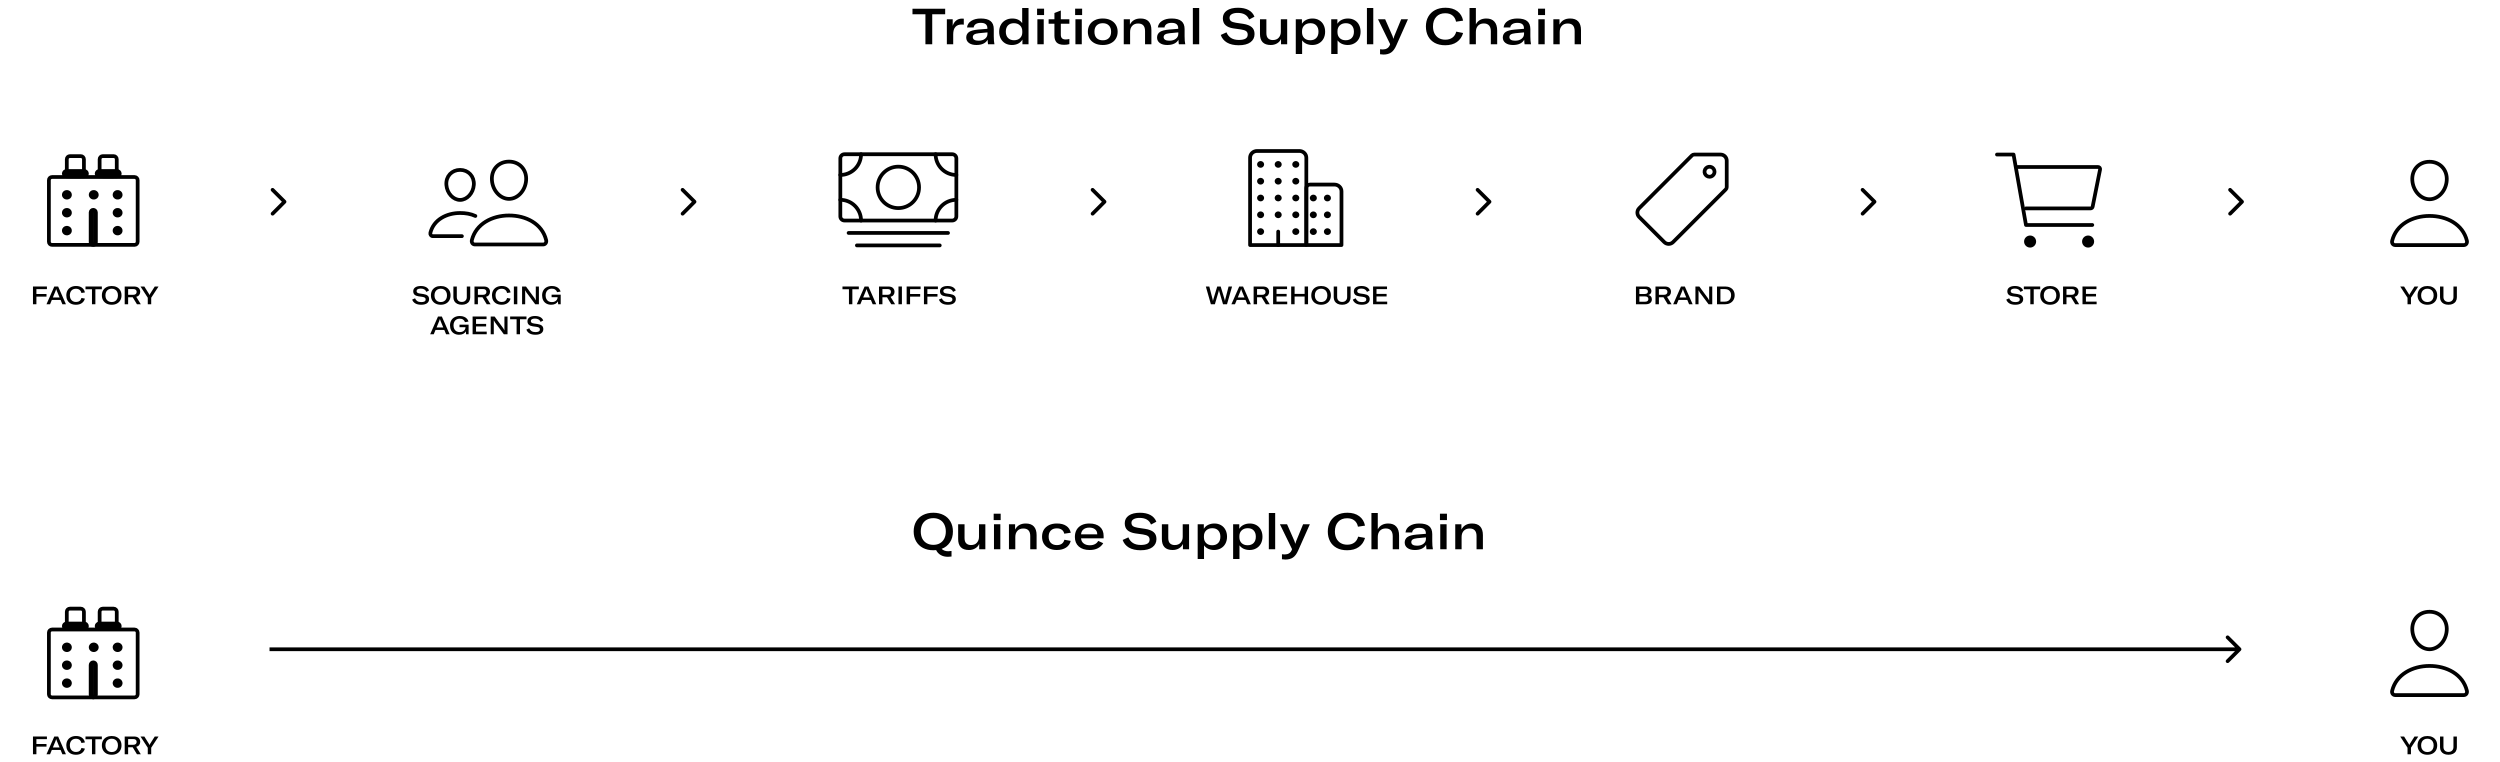 <?xml version="1.0" encoding="utf-8"?>
<!-- Generator: Adobe Illustrator 25.2.3, SVG Export Plug-In . SVG Version: 6.00 Build 0)  -->
<svg version="1.1" id="Layer_1" xmlns="http://www.w3.org/2000/svg" xmlns:xlink="http://www.w3.org/1999/xlink" x="0px" y="0px"
	 viewBox="0 0 1000 305" style="enable-background:new 0 0 1000 305;" xml:space="preserve">
<style type="text/css">
	.st0{fill:none;stroke:#000000;stroke-width:1.5;}
	.st1{fill:none;stroke:#000000;stroke-width:1.79;}
	.st2{fill:none;stroke:#000000;stroke-width:1.5;stroke-linecap:round;stroke-linejoin:round;}
	.st3{fill:none;stroke:#000000;stroke-width:1.5;stroke-miterlimit:10;}
	.st4{fill-rule:evenodd;clip-rule:evenodd;}
	.st5{fill:none;stroke:#000000;stroke-width:1.5;stroke-linecap:round;stroke-miterlimit:10;}
	.st6{fill:none;stroke:#000000;stroke-width:1.5;stroke-linejoin:round;}
	.st7{stroke:#000000;stroke-width:1.5;stroke-linecap:round;stroke-linejoin:round;}
</style>
<g>
	<path class="st0" d="M20.81,70.81h33c0.69,0,1.25,0.56,1.25,1.25V96.7c0,0.69-0.56,1.25-1.25,1.25h-33c-0.69,0-1.25-0.56-1.25-1.25
		V72.06C19.56,71.36,20.12,70.81,20.81,70.81z"/>
	<path class="st0" d="M27.97,62.45h4.35c0.69,0,1.25,0.56,1.25,1.25v5.55c0,0.69-0.56,1.25-1.25,1.25h-4.35
		c-0.69,0-1.25-0.56-1.25-1.25V63.7C26.72,63.01,27.28,62.45,27.97,62.45z"/>
	<path class="st1" d="M26.57,68.56h7.16c0.49,0,0.9,0.4,0.9,0.9v0c0,0.49-0.4,0.9-0.9,0.9h-7.16c-0.49,0-0.9-0.4-0.9-0.9v0
		C25.67,68.96,26.07,68.56,26.57,68.56z"/>
	<path class="st0" d="M41.1,62.45h4.35c0.69,0,1.25,0.56,1.25,1.25v5.55c0,0.69-0.56,1.25-1.25,1.25H41.1
		c-0.69,0-1.25-0.56-1.25-1.25V63.7C39.85,63.01,40.41,62.45,41.1,62.45z"/>
	<path class="st1" d="M39.7,68.56h7.16c0.49,0,0.9,0.4,0.9,0.9v0c0,0.49-0.4,0.9-0.9,0.9H39.7c-0.49,0-0.9-0.4-0.9-0.9v0
		C38.8,68.96,39.2,68.56,39.7,68.56z"/>
	<path class="st1" d="M37.31,84.08L37.31,84.08c0.49,0,0.9,0.4,0.9,0.9v11.94c0,0.49-0.4,0.9-0.9,0.9l0,0c-0.49,0-0.9-0.4-0.9-0.9
		V84.97C36.42,84.48,36.82,84.08,37.31,84.08z"/>
	<path d="M27.01,79.8c-0.41,0.05-0.83-0.02-1.19-0.21c-0.36-0.19-0.66-0.48-0.84-0.83C24.8,78.4,24.74,78,24.8,77.61
		c0.07-0.39,0.26-0.75,0.55-1.03c0.29-0.28,0.67-0.47,1.08-0.53c0.41-0.06,0.83-0.01,1.2,0.17c0.37,0.18,0.67,0.46,0.87,0.81
		c0.19,0.35,0.27,0.75,0.22,1.14c-0.06,0.42-0.25,0.8-0.56,1.1C27.85,79.56,27.44,79.75,27.01,79.8z"/>
	<path d="M37.75,79.8c-0.41,0.05-0.83-0.02-1.19-0.21c-0.36-0.19-0.66-0.48-0.84-0.83c-0.18-0.36-0.24-0.76-0.18-1.15
		c0.07-0.39,0.26-0.75,0.55-1.03c0.29-0.28,0.67-0.47,1.08-0.53c0.41-0.06,0.83-0.01,1.2,0.17c0.37,0.18,0.67,0.46,0.87,0.81
		c0.19,0.35,0.27,0.75,0.22,1.14c-0.06,0.42-0.25,0.8-0.56,1.1C38.59,79.56,38.19,79.75,37.75,79.8L37.75,79.8z"/>
	<path d="M47.3,79.8c-0.41,0.05-0.83-0.02-1.19-0.21c-0.36-0.19-0.66-0.48-0.84-0.83c-0.18-0.36-0.24-0.76-0.18-1.15
		c0.07-0.39,0.26-0.75,0.55-1.03c0.29-0.28,0.67-0.47,1.08-0.53c0.41-0.06,0.83-0.01,1.2,0.17c0.37,0.18,0.67,0.46,0.87,0.81
		c0.19,0.35,0.27,0.75,0.22,1.14c-0.06,0.42-0.25,0.8-0.56,1.1C48.14,79.56,47.74,79.75,47.3,79.8L47.3,79.8z"/>
	<path d="M27.01,86.97c-0.41,0.05-0.83-0.02-1.19-0.21c-0.36-0.19-0.66-0.48-0.84-0.83c-0.18-0.36-0.24-0.76-0.18-1.15
		c0.07-0.39,0.26-0.75,0.55-1.03c0.29-0.28,0.67-0.47,1.08-0.53c0.41-0.06,0.83-0.01,1.2,0.17c0.37,0.18,0.67,0.46,0.87,0.81
		s0.27,0.75,0.22,1.14c-0.06,0.42-0.25,0.8-0.56,1.1C27.85,86.72,27.44,86.91,27.01,86.97z"/>
	<path d="M47.3,86.97c-0.41,0.05-0.83-0.02-1.19-0.21c-0.36-0.19-0.66-0.48-0.84-0.83c-0.18-0.36-0.24-0.76-0.18-1.15
		c0.07-0.39,0.26-0.75,0.55-1.03c0.29-0.28,0.67-0.47,1.08-0.53c0.41-0.06,0.83-0.01,1.2,0.17c0.37,0.18,0.67,0.46,0.87,0.81
		s0.27,0.75,0.22,1.14c-0.06,0.42-0.25,0.8-0.56,1.1C48.14,86.72,47.74,86.91,47.3,86.97L47.3,86.97z"/>
	<path d="M27.01,94.13c-0.41,0.05-0.83-0.02-1.19-0.21c-0.36-0.19-0.66-0.48-0.84-0.83c-0.18-0.36-0.24-0.76-0.18-1.15
		c0.07-0.39,0.26-0.75,0.55-1.03c0.29-0.28,0.67-0.47,1.08-0.53c0.41-0.06,0.83-0.01,1.2,0.17C28,90.72,28.3,91,28.5,91.35
		c0.19,0.35,0.27,0.75,0.22,1.14c-0.06,0.42-0.25,0.8-0.56,1.1C27.85,93.88,27.44,94.07,27.01,94.13z"/>
	<path d="M47.3,94.13c-0.41,0.05-0.83-0.02-1.19-0.21c-0.36-0.19-0.66-0.48-0.84-0.83c-0.18-0.36-0.24-0.76-0.18-1.15
		c0.07-0.39,0.26-0.75,0.55-1.03c0.29-0.28,0.67-0.47,1.08-0.53c0.41-0.06,0.83-0.01,1.2,0.17c0.37,0.18,0.67,0.46,0.87,0.81
		c0.19,0.35,0.27,0.75,0.22,1.14c-0.06,0.42-0.25,0.8-0.56,1.1C48.14,93.88,47.74,94.07,47.3,94.13L47.3,94.13z"/>
	<path class="st0" d="M20.81,251.8h33c0.69,0,1.25,0.56,1.25,1.25v24.65c0,0.69-0.56,1.25-1.25,1.25h-33
		c-0.69,0-1.25-0.56-1.25-1.25v-24.65C19.56,252.36,20.12,251.8,20.81,251.8z"/>
	<path class="st0" d="M27.97,243.45h4.35c0.69,0,1.25,0.56,1.25,1.25v5.55c0,0.69-0.56,1.25-1.25,1.25h-4.35
		c-0.69,0-1.25-0.56-1.25-1.25v-5.55C26.72,244.01,27.28,243.45,27.97,243.45z"/>
	<path class="st1" d="M26.57,249.56h7.16c0.49,0,0.9,0.4,0.9,0.9l0,0c0,0.49-0.4,0.9-0.9,0.9h-7.16c-0.49,0-0.9-0.4-0.9-0.9l0,0
		C25.67,249.96,26.07,249.56,26.57,249.56z"/>
	<path class="st0" d="M41.1,243.45h4.35c0.69,0,1.25,0.56,1.25,1.25v5.55c0,0.69-0.56,1.25-1.25,1.25H41.1
		c-0.69,0-1.25-0.56-1.25-1.25v-5.55C39.85,244.01,40.41,243.45,41.1,243.45z"/>
	<path class="st1" d="M39.7,249.56h7.16c0.49,0,0.9,0.4,0.9,0.9l0,0c0,0.49-0.4,0.9-0.9,0.9H39.7c-0.49,0-0.9-0.4-0.9-0.9l0,0
		C38.8,249.96,39.2,249.56,39.7,249.56z"/>
	<path class="st1" d="M37.31,265.08L37.31,265.08c0.49,0,0.9,0.4,0.9,0.9v11.94c0,0.49-0.4,0.9-0.9,0.9l0,0c-0.49,0-0.9-0.4-0.9-0.9
		v-11.94C36.42,265.48,36.82,265.08,37.31,265.08z"/>
	<path d="M27.01,260.8c-0.41,0.05-0.83-0.02-1.19-0.21c-0.36-0.19-0.66-0.48-0.84-0.83c-0.18-0.36-0.24-0.76-0.18-1.15
		c0.07-0.39,0.26-0.75,0.55-1.03c0.29-0.28,0.67-0.47,1.08-0.53c0.41-0.07,0.83-0.01,1.2,0.17c0.37,0.17,0.67,0.46,0.87,0.81
		c0.19,0.35,0.27,0.75,0.22,1.14c-0.06,0.41-0.25,0.8-0.56,1.1S27.44,260.75,27.01,260.8z"/>
	<path d="M37.75,260.8c-0.41,0.05-0.83-0.02-1.19-0.21c-0.36-0.19-0.66-0.48-0.84-0.83c-0.18-0.36-0.24-0.76-0.18-1.15
		c0.07-0.39,0.26-0.75,0.55-1.03c0.29-0.28,0.67-0.47,1.08-0.53c0.41-0.07,0.83-0.01,1.2,0.17c0.37,0.17,0.67,0.46,0.87,0.81
		c0.19,0.35,0.27,0.75,0.22,1.14c-0.06,0.41-0.25,0.8-0.56,1.1S38.19,260.75,37.75,260.8L37.75,260.8z"/>
	<path d="M47.3,260.8c-0.41,0.05-0.83-0.02-1.19-0.21c-0.36-0.19-0.66-0.48-0.84-0.83c-0.18-0.36-0.24-0.76-0.18-1.15
		c0.07-0.39,0.26-0.75,0.55-1.03c0.29-0.28,0.67-0.47,1.08-0.53c0.41-0.07,0.83-0.01,1.2,0.17c0.37,0.17,0.67,0.46,0.87,0.81
		c0.19,0.35,0.27,0.75,0.22,1.14c-0.06,0.41-0.25,0.8-0.56,1.1S47.74,260.75,47.3,260.8L47.3,260.8z"/>
	<path d="M27.01,267.96c-0.41,0.05-0.83-0.02-1.19-0.21c-0.36-0.19-0.66-0.48-0.84-0.83c-0.18-0.36-0.24-0.76-0.18-1.15
		c0.07-0.39,0.26-0.75,0.55-1.03c0.29-0.28,0.67-0.47,1.08-0.53c0.41-0.07,0.83-0.01,1.2,0.17c0.37,0.18,0.67,0.46,0.87,0.81
		c0.19,0.35,0.27,0.75,0.22,1.14c-0.06,0.42-0.25,0.8-0.56,1.1C27.85,267.72,27.44,267.91,27.01,267.96z"/>
	<path d="M47.3,267.96c-0.41,0.05-0.83-0.02-1.19-0.21c-0.36-0.19-0.66-0.48-0.84-0.83c-0.18-0.36-0.24-0.76-0.18-1.15
		c0.07-0.39,0.26-0.75,0.55-1.03c0.29-0.28,0.67-0.47,1.08-0.53s0.83-0.01,1.2,0.17c0.37,0.18,0.67,0.46,0.87,0.81
		c0.19,0.35,0.27,0.75,0.22,1.14c-0.06,0.42-0.25,0.8-0.56,1.1C48.14,267.72,47.74,267.91,47.3,267.96L47.3,267.96z"/>
	<path d="M27.01,275.13c-0.41,0.05-0.83-0.02-1.19-0.21c-0.36-0.19-0.66-0.48-0.84-0.83c-0.18-0.36-0.24-0.76-0.18-1.15
		c0.07-0.39,0.26-0.75,0.55-1.03c0.29-0.28,0.67-0.47,1.08-0.53c0.41-0.06,0.83-0.01,1.2,0.17c0.37,0.18,0.67,0.46,0.87,0.81
		c0.19,0.35,0.27,0.75,0.22,1.14c-0.06,0.41-0.25,0.8-0.56,1.1C27.85,274.88,27.44,275.07,27.01,275.13z"/>
	<path d="M47.3,275.13c-0.41,0.05-0.83-0.02-1.19-0.21c-0.36-0.19-0.66-0.48-0.84-0.83c-0.18-0.36-0.24-0.76-0.18-1.15
		c0.07-0.39,0.26-0.75,0.55-1.03c0.29-0.28,0.67-0.47,1.08-0.53c0.41-0.06,0.83-0.01,1.2,0.17c0.37,0.18,0.67,0.46,0.87,0.81
		c0.19,0.35,0.27,0.75,0.22,1.14c-0.06,0.41-0.25,0.8-0.56,1.1C48.14,274.88,47.74,275.07,47.3,275.13L47.3,275.13z"/>
	<path d="M14.56,295.66v1.94h4.04v1.05h-4.04v3.05h-1.37v-7.1h5.58v1.06H14.56z"/>
	<path d="M24.24,299.98h-3.51l-0.71,1.72h-1.43l3.13-7.1h1.53l3.12,7.1h-1.42L24.24,299.98z M23.82,298.98l-1.04-2.52
		c-0.08-0.2-0.18-0.47-0.29-0.82h-0.02c-0.09,0.3-0.18,0.57-0.28,0.82l-1.04,2.52H23.82z"/>
	<path d="M30.38,301.9c-0.81,0-1.5-0.16-2.09-0.47c-0.58-0.32-1.02-0.76-1.32-1.32c-0.3-0.57-0.45-1.22-0.45-1.96
		c0-0.74,0.16-1.39,0.47-1.96c0.32-0.57,0.77-1.01,1.36-1.32c0.59-0.31,1.29-0.47,2.08-0.47c0.97,0,1.77,0.23,2.38,0.69
		c0.61,0.46,1,1.09,1.15,1.89l-1.41,0.21c-0.11-0.54-0.35-0.96-0.72-1.25c-0.37-0.29-0.85-0.44-1.45-0.44
		c-0.76,0-1.36,0.24-1.79,0.72c-0.43,0.47-0.65,1.11-0.65,1.92c0,0.52,0.1,0.98,0.29,1.38c0.2,0.4,0.49,0.71,0.86,0.94
		c0.37,0.22,0.81,0.33,1.32,0.33c0.57,0,1.05-0.14,1.42-0.42c0.37-0.28,0.63-0.68,0.76-1.19l1.37,0.27
		c-0.21,0.77-0.63,1.37-1.24,1.8C32.12,301.68,31.34,301.9,30.38,301.9z"/>
	<path d="M40.74,295.7h-2.59v6h-1.36v-6H34.2v-1.1h6.54V295.7z"/>
	<path d="M44.68,301.9c-0.78,0-1.47-0.15-2.06-0.46c-0.59-0.31-1.05-0.75-1.38-1.32c-0.33-0.57-0.49-1.22-0.49-1.97
		c0-0.75,0.16-1.41,0.48-1.98c0.33-0.57,0.79-1,1.38-1.31s1.28-0.46,2.07-0.46c0.78,0,1.47,0.15,2.06,0.46s1.05,0.74,1.37,1.31
		c0.33,0.57,0.49,1.23,0.49,1.98c0,0.75-0.16,1.41-0.49,1.98c-0.32,0.57-0.78,1-1.37,1.31C46.15,301.75,45.46,301.9,44.68,301.9z
		 M44.68,300.82c0.51,0,0.95-0.11,1.32-0.32c0.38-0.22,0.67-0.53,0.87-0.93c0.21-0.41,0.31-0.88,0.31-1.42
		c0-0.54-0.1-1.01-0.31-1.41c-0.2-0.41-0.49-0.72-0.87-0.93c-0.37-0.22-0.81-0.33-1.32-0.33c-0.51,0-0.95,0.11-1.33,0.33
		c-0.38,0.21-0.67,0.52-0.88,0.93c-0.2,0.4-0.3,0.87-0.3,1.41c0,0.53,0.1,1,0.3,1.41c0.21,0.4,0.5,0.71,0.88,0.93
		C43.73,300.71,44.17,300.82,44.68,300.82z"/>
	<path d="M53.08,298.91h-1.83v2.79h-1.37v-7.1h3.64c0.91,0,1.56,0.2,1.96,0.61c0.41,0.4,0.61,0.91,0.61,1.53
		c0,0.45-0.13,0.86-0.39,1.23c-0.26,0.37-0.66,0.62-1.2,0.76l1.82,2.97h-1.54L53.08,298.91z M51.25,297.92h2.02
		c0.48,0,0.83-0.11,1.05-0.32c0.23-0.22,0.34-0.5,0.34-0.85c0-0.34-0.11-0.61-0.33-0.82s-0.57-0.31-1.06-0.31h-2.02V297.92z"/>
	<path d="M59.11,299.09l-2.92-4.49h1.54l1.87,2.98c0.1,0.17,0.16,0.31,0.19,0.42h0.02c0.03-0.12,0.1-0.26,0.2-0.42l1.89-2.98h1.52
		l-2.94,4.49v2.61h-1.37V299.09z"/>
	<path d="M378.07,5.7h-5.18v12h-2.72v-12h-5.18V3.5h13.08V5.7z M381.08,10.34c0.27-0.89,0.73-1.6,1.38-2.12
		c0.65-0.52,1.43-0.78,2.34-0.78c0.33,0,0.57,0.01,0.72,0.04v2.38c-0.27-0.04-0.53-0.06-0.8-0.06c-1.07,0-1.89,0.29-2.46,0.86
		c-0.36,0.36-0.61,0.81-0.76,1.34c-0.15,0.52-0.22,1.11-0.22,1.78v3.92h-2.54v-10h2.34V10.34z M390.55,18
		c-1.24,0-2.23-0.27-2.96-0.8c-0.73-0.53-1.1-1.27-1.1-2.2c0-0.48,0.1-0.91,0.3-1.28c0.2-0.39,0.49-0.71,0.88-0.96
		c0.37-0.24,0.83-0.43,1.38-0.58c0.56-0.15,1.3-0.27,2.22-0.36l3.68-0.3V11.3c0-1.44-0.87-2.16-2.62-2.16c-0.84,0-1.51,0.16-2,0.48
		c-0.49,0.32-0.78,0.77-0.86,1.36h-2.66c0.12-1.09,0.67-1.96,1.66-2.6c0.99-0.65,2.27-0.98,3.84-0.98c1.77,0,3.08,0.35,3.92,1.04
		c0.85,0.69,1.28,1.76,1.28,3.2v2.84c0,1.37,0.09,2.45,0.26,3.22h-2.56c-0.08-0.43-0.13-1.03-0.16-1.82
		c-0.36,0.68-0.93,1.21-1.7,1.58C392.59,17.82,391.66,18,390.55,18z M391.41,16.28c1.07,0,1.93-0.25,2.58-0.76
		c0.67-0.51,1-1.18,1-2.02v-0.54l-3.44,0.32c-0.88,0.09-1.51,0.27-1.88,0.52c-0.36,0.24-0.54,0.59-0.54,1.06
		c0,0.45,0.2,0.81,0.6,1.06C390.13,16.16,390.69,16.28,391.41,16.28z M404.73,18c-0.99,0-1.87-0.22-2.64-0.66
		c-0.76-0.45-1.35-1.08-1.78-1.88c-0.43-0.8-0.64-1.72-0.64-2.76s0.22-1.96,0.66-2.76s1.05-1.42,1.84-1.86
		c0.8-0.45,1.71-0.68,2.72-0.68c1.81,0,3.14,0.62,3.98,1.86V3.2h2.54v14.5h-2.44v-1.88c-0.4,0.69-0.97,1.23-1.7,1.62
		C406.55,17.81,405.71,18,404.73,18z M405.61,16.1c0.99,0,1.78-0.28,2.38-0.84c0.61-0.57,0.92-1.33,0.92-2.26v-0.54
		c0-0.96-0.31-1.73-0.92-2.3c-0.61-0.59-1.43-0.88-2.44-0.88s-1.81,0.3-2.38,0.9c-0.56,0.6-0.84,1.43-0.84,2.5
		c0,1.05,0.29,1.89,0.88,2.5S404.6,16.1,405.61,16.1z M414.95,7.7h2.54v10h-2.54V7.7z M414.83,3.48h2.8v2.56h-2.8V3.48z M419.45,7.7
		h2.32V5.2l2.56-1v3.5h3.42v1.8h-3.42v4.4c0,0.64,0.16,1.11,0.48,1.42c0.32,0.31,0.8,0.46,1.44,0.46c0.49,0,0.99-0.06,1.5-0.18v2.04
		c-0.59,0.19-1.29,0.28-2.1,0.28c-1.39,0-2.38-0.31-2.98-0.92c-0.6-0.63-0.9-1.52-0.9-2.68V9.5h-2.32V7.7z M430.17,7.7h2.54v10
		h-2.54V7.7z M430.05,3.48h2.8v2.56h-2.8V3.48z M441.1,18c-1.17,0-2.21-0.21-3.12-0.64c-0.89-0.43-1.59-1.04-2.1-1.84
		c-0.49-0.8-0.74-1.74-0.74-2.82s0.25-2.02,0.74-2.82c0.51-0.8,1.21-1.41,2.1-1.84c0.91-0.43,1.95-0.64,3.12-0.64
		s2.21,0.21,3.1,0.64c0.91,0.43,1.61,1.04,2.1,1.84c0.51,0.8,0.76,1.74,0.76,2.82s-0.25,2.02-0.76,2.82
		c-0.49,0.8-1.19,1.41-2.1,1.84C443.31,17.79,442.28,18,441.1,18z M441.1,16.12c1.04,0,1.85-0.29,2.44-0.88
		c0.6-0.6,0.9-1.45,0.9-2.54s-0.3-1.93-0.9-2.52c-0.59-0.6-1.4-0.9-2.44-0.9c-1.04,0-1.85,0.3-2.44,0.9
		c-0.59,0.59-0.88,1.43-0.88,2.52s0.29,1.94,0.88,2.54C439.26,15.83,440.08,16.12,441.1,16.12z M449.5,7.7h2.46v2.14
		c0.83-1.63,2.25-2.44,4.26-2.44c1.43,0,2.51,0.39,3.24,1.18s1.1,1.95,1.1,3.48v5.64h-2.54v-5.26c0-2.03-0.92-3.04-2.76-3.04
		c-1,0-1.79,0.31-2.36,0.92c-0.57,0.6-0.86,1.43-0.86,2.48v4.9h-2.54V7.7z M466.88,18c-1.24,0-2.23-0.27-2.96-0.8
		c-0.73-0.53-1.1-1.27-1.1-2.2c0-0.48,0.1-0.91,0.3-1.28c0.2-0.39,0.49-0.71,0.88-0.96c0.37-0.24,0.83-0.43,1.38-0.58
		c0.56-0.15,1.3-0.27,2.22-0.36l3.68-0.3V11.3c0-1.44-0.87-2.16-2.62-2.16c-0.84,0-1.51,0.16-2,0.48c-0.49,0.32-0.78,0.77-0.86,1.36
		h-2.66c0.12-1.09,0.67-1.96,1.66-2.6c0.99-0.65,2.27-0.98,3.84-0.98c1.77,0,3.08,0.35,3.92,1.04c0.85,0.69,1.28,1.76,1.28,3.2v2.84
		c0,1.37,0.09,2.45,0.26,3.22h-2.56c-0.08-0.43-0.13-1.03-0.16-1.82c-0.36,0.68-0.93,1.21-1.7,1.58
		C468.92,17.82,467.99,18,466.88,18z M467.74,16.28c1.07,0,1.93-0.25,2.58-0.76c0.67-0.51,1-1.18,1-2.02v-0.54l-3.44,0.32
		c-0.88,0.09-1.51,0.27-1.88,0.52c-0.36,0.24-0.54,0.59-0.54,1.06c0,0.45,0.2,0.81,0.6,1.06C466.46,16.16,467.02,16.28,467.74,16.28
		z M479.68,17.7h-2.54V3.2h2.54V17.7z M495.48,18.1c-1.91,0-3.47-0.36-4.7-1.08c-1.21-0.73-2.04-1.75-2.48-3.04l2.3-1.04
		c0.37,0.95,0.97,1.69,1.78,2.24c0.83,0.53,1.89,0.8,3.18,0.8c1.12,0,1.99-0.17,2.6-0.5c0.61-0.35,0.92-0.88,0.92-1.6
		c0-0.64-0.21-1.11-0.62-1.42c-0.41-0.31-1.1-0.53-2.06-0.68l-3.04-0.42c-1.39-0.21-2.44-0.65-3.16-1.3
		c-0.71-0.65-1.06-1.57-1.06-2.76c0-1.31,0.53-2.33,1.6-3.08c1.08-0.75,2.57-1.12,4.48-1.12c1.67,0,3.06,0.3,4.18,0.9
		c1.12,0.6,1.91,1.49,2.38,2.68l-2.14,1.14c-0.69-1.77-2.21-2.66-4.54-2.66c-1.03,0-1.83,0.17-2.42,0.52
		c-0.57,0.33-0.86,0.81-0.86,1.42c0,0.59,0.19,1.03,0.58,1.34c0.39,0.29,1.04,0.51,1.96,0.66l2.96,0.44
		c1.52,0.24,2.65,0.68,3.38,1.32c0.75,0.63,1.12,1.55,1.12,2.76c0,1.37-0.55,2.47-1.64,3.28C499.08,17.7,497.52,18.1,495.48,18.1z
		 M508.29,18c-1.44,0-2.52-0.37-3.24-1.12c-0.71-0.75-1.06-1.83-1.06-3.26V7.7h2.56v5.52c0,0.97,0.23,1.69,0.7,2.14
		c0.47,0.44,1.09,0.66,1.86,0.66c1.03,0,1.82-0.31,2.38-0.94c0.56-0.63,0.84-1.41,0.84-2.34V7.7h2.54v10h-2.46v-2.14
		c-0.32,0.76-0.85,1.36-1.6,1.8C510.07,17.79,509.23,18,508.29,18z M518.31,7.7h2.46v1.82c0.4-0.68,0.97-1.2,1.7-1.56
		c0.75-0.37,1.59-0.56,2.52-0.56c1,0,1.88,0.22,2.64,0.66c0.77,0.44,1.37,1.06,1.78,1.86c0.43,0.8,0.64,1.73,0.64,2.78
		c0,1.04-0.22,1.97-0.66,2.78c-0.44,0.8-1.05,1.42-1.84,1.86c-0.77,0.44-1.66,0.66-2.66,0.66c-0.88,0-1.68-0.17-2.4-0.5
		c-0.71-0.35-1.25-0.8-1.64-1.36v5.46h-2.54V7.7z M524.09,16.1c1.03,0,1.83-0.3,2.42-0.9c0.59-0.61,0.88-1.45,0.88-2.52
		s-0.29-1.9-0.86-2.5c-0.56-0.6-1.35-0.9-2.36-0.9c-1.01,0-1.83,0.29-2.44,0.88c-0.61,0.57-0.92,1.35-0.92,2.32v0.44
		c0,0.96,0.3,1.73,0.9,2.32C522.31,15.81,523.1,16.1,524.09,16.1z M532.49,7.7h2.46v1.82c0.4-0.68,0.97-1.2,1.7-1.56
		c0.75-0.37,1.59-0.56,2.52-0.56c1,0,1.88,0.22,2.64,0.66c0.77,0.44,1.37,1.06,1.78,1.86c0.43,0.8,0.64,1.73,0.64,2.78
		c0,1.04-0.22,1.97-0.66,2.78c-0.44,0.8-1.05,1.42-1.84,1.86c-0.77,0.44-1.66,0.66-2.66,0.66c-0.88,0-1.68-0.17-2.4-0.5
		c-0.71-0.35-1.25-0.8-1.64-1.36v5.46h-2.54V7.7z M538.27,16.1c1.03,0,1.83-0.3,2.42-0.9c0.59-0.61,0.88-1.45,0.88-2.52
		s-0.29-1.9-0.86-2.5c-0.56-0.6-1.35-0.9-2.36-0.9c-1.01,0-1.83,0.29-2.44,0.88c-0.61,0.57-0.92,1.35-0.92,2.32v0.44
		c0,0.96,0.3,1.73,0.9,2.32C536.49,15.81,537.28,16.1,538.27,16.1z M549.31,17.7h-2.54V3.2h2.54V17.7z M553.38,21.82
		c-0.41,0-0.87-0.04-1.36-0.12v-2c0.36,0.05,0.72,0.08,1.08,0.08c1.37,0,2.31-0.56,2.8-1.68l0.16-0.44L551.2,7.7h2.86l2.96,6.74
		c0.12,0.31,0.23,0.65,0.32,1.04h0.04c0.12-0.44,0.23-0.78,0.32-1.02l2.78-6.76h2.7l-4.7,10.56c-0.56,1.28-1.24,2.19-2.04,2.74
		C555.64,21.55,554.62,21.82,553.38,21.82z M578.08,18.1c-1.61,0-3.01-0.31-4.18-0.94c-1.16-0.64-2.04-1.52-2.64-2.64
		c-0.6-1.13-0.9-2.44-0.9-3.92s0.31-2.79,0.94-3.92c0.64-1.13,1.55-2.01,2.72-2.64c1.19-0.63,2.57-0.94,4.16-0.94
		c1.95,0,3.53,0.46,4.76,1.38c1.23,0.92,1.99,2.18,2.3,3.78l-2.82,0.42c-0.21-1.08-0.69-1.91-1.44-2.5c-0.73-0.59-1.7-0.88-2.9-0.88
		c-1.52,0-2.71,0.48-3.58,1.44c-0.87,0.95-1.3,2.23-1.3,3.84c0,1.04,0.19,1.96,0.58,2.76c0.4,0.8,0.97,1.43,1.72,1.88
		c0.75,0.44,1.63,0.66,2.64,0.66c1.15,0,2.09-0.28,2.84-0.84s1.25-1.35,1.52-2.38l2.74,0.54c-0.43,1.53-1.25,2.73-2.48,3.6
		C581.54,17.67,579.98,18.1,578.08,18.1z M587.81,3.2h2.54v6.54c0.39-0.76,0.93-1.34,1.64-1.74c0.72-0.4,1.56-0.6,2.52-0.6
		c1.43,0,2.51,0.41,3.24,1.24c0.75,0.83,1.12,2.03,1.12,3.62v5.44h-2.54v-5.18c0-1.03-0.24-1.81-0.72-2.34
		c-0.47-0.53-1.16-0.8-2.08-0.8c-0.99,0-1.77,0.31-2.34,0.92c-0.56,0.6-0.84,1.43-0.84,2.48v4.92h-2.54V3.2z M605.18,18
		c-1.24,0-2.23-0.27-2.96-0.8c-0.73-0.53-1.1-1.27-1.1-2.2c0-0.48,0.1-0.91,0.3-1.28c0.2-0.39,0.49-0.71,0.88-0.96
		c0.37-0.24,0.83-0.43,1.38-0.58c0.56-0.15,1.3-0.27,2.22-0.36l3.68-0.3V11.3c0-1.44-0.87-2.16-2.62-2.16c-0.84,0-1.51,0.16-2,0.48
		c-0.49,0.32-0.78,0.77-0.86,1.36h-2.66c0.12-1.09,0.67-1.96,1.66-2.6c0.99-0.65,2.27-0.98,3.84-0.98c1.77,0,3.08,0.35,3.92,1.04
		c0.85,0.69,1.28,1.76,1.28,3.2v2.84c0,1.37,0.09,2.45,0.26,3.22h-2.56c-0.08-0.43-0.13-1.03-0.16-1.82
		c-0.36,0.68-0.93,1.21-1.7,1.58C607.22,17.82,606.29,18,605.18,18z M606.04,16.28c1.07,0,1.93-0.25,2.58-0.76
		c0.67-0.51,1-1.18,1-2.02v-0.54l-3.44,0.32c-0.88,0.09-1.51,0.27-1.88,0.52c-0.36,0.24-0.54,0.59-0.54,1.06
		c0,0.45,0.2,0.81,0.6,1.06C604.76,16.16,605.32,16.28,606.04,16.28z M615.34,7.7h2.54v10h-2.54V7.7z M615.22,3.48h2.8v2.56h-2.8
		V3.48z M621.34,7.7h2.46v2.14c0.83-1.63,2.25-2.44,4.26-2.44c1.43,0,2.51,0.39,3.24,1.18c0.73,0.79,1.1,1.95,1.1,3.48v5.64h-2.54
		v-5.26c0-2.03-0.92-3.04-2.76-3.04c-1,0-1.79,0.31-2.36,0.92c-0.57,0.6-0.86,1.43-0.86,2.48v4.9h-2.54V7.7z"/>
	<path d="M14.56,115.66v1.94h4.04v1.05h-4.04v3.05h-1.37v-7.1h5.58v1.06H14.56z"/>
	<path d="M24.24,119.98h-3.51l-0.71,1.72h-1.43l3.13-7.1h1.53l3.12,7.1h-1.42L24.24,119.98z M23.82,118.98l-1.04-2.52
		c-0.08-0.2-0.18-0.47-0.29-0.82h-0.02c-0.09,0.3-0.18,0.57-0.28,0.82l-1.04,2.52H23.82z"/>
	<path d="M30.38,121.9c-0.81,0-1.5-0.16-2.09-0.47c-0.58-0.32-1.02-0.76-1.32-1.32c-0.3-0.57-0.45-1.22-0.45-1.96
		c0-0.74,0.16-1.39,0.47-1.96c0.32-0.57,0.77-1.01,1.36-1.32c0.59-0.31,1.29-0.47,2.08-0.47c0.97,0,1.77,0.23,2.38,0.69
		c0.61,0.46,1,1.09,1.15,1.89l-1.41,0.21c-0.11-0.54-0.35-0.96-0.72-1.25c-0.37-0.29-0.85-0.44-1.45-0.44
		c-0.76,0-1.36,0.24-1.79,0.72c-0.43,0.47-0.65,1.11-0.65,1.92c0,0.52,0.1,0.98,0.29,1.38c0.2,0.4,0.49,0.71,0.86,0.94
		c0.37,0.22,0.81,0.33,1.32,0.33c0.57,0,1.05-0.14,1.42-0.42c0.37-0.28,0.63-0.68,0.76-1.19l1.37,0.27
		c-0.21,0.77-0.63,1.37-1.24,1.8C32.12,121.68,31.34,121.9,30.38,121.9z"/>
	<path d="M40.74,115.7h-2.59v6h-1.36v-6H34.2v-1.1h6.54V115.7z"/>
	<path d="M44.68,121.9c-0.78,0-1.47-0.15-2.06-0.46c-0.59-0.31-1.05-0.75-1.38-1.32c-0.33-0.57-0.49-1.22-0.49-1.97
		c0-0.75,0.16-1.41,0.48-1.98c0.33-0.57,0.79-1,1.38-1.31c0.59-0.31,1.28-0.46,2.07-0.46c0.78,0,1.47,0.15,2.06,0.46
		c0.59,0.31,1.05,0.74,1.37,1.31c0.33,0.57,0.49,1.23,0.49,1.98c0,0.75-0.16,1.41-0.49,1.98c-0.32,0.57-0.78,1-1.37,1.31
		S45.46,121.9,44.68,121.9z M44.68,120.82c0.51,0,0.95-0.11,1.32-0.32c0.38-0.22,0.67-0.53,0.87-0.93c0.21-0.41,0.31-0.88,0.31-1.42
		c0-0.54-0.1-1.01-0.31-1.41c-0.2-0.41-0.49-0.72-0.87-0.93c-0.37-0.22-0.81-0.33-1.32-0.33c-0.51,0-0.95,0.11-1.33,0.33
		c-0.38,0.21-0.67,0.52-0.88,0.93c-0.2,0.4-0.3,0.87-0.3,1.41c0,0.53,0.1,1,0.3,1.41c0.21,0.4,0.5,0.71,0.88,0.93
		C43.73,120.71,44.17,120.82,44.68,120.82z"/>
	<path d="M53.08,118.91h-1.83v2.79h-1.37v-7.1h3.64c0.91,0,1.56,0.2,1.96,0.61c0.41,0.4,0.61,0.91,0.61,1.53
		c0,0.45-0.13,0.86-0.39,1.23c-0.26,0.37-0.66,0.62-1.2,0.76l1.82,2.97h-1.54L53.08,118.91z M51.25,117.92h2.02
		c0.48,0,0.83-0.11,1.05-0.32c0.23-0.22,0.34-0.5,0.34-0.85c0-0.34-0.11-0.61-0.33-0.82c-0.22-0.21-0.57-0.31-1.06-0.31h-2.02
		V117.92z"/>
	<path d="M59.11,119.09l-2.92-4.49h1.54l1.87,2.98c0.1,0.17,0.16,0.31,0.19,0.42h0.02c0.03-0.12,0.1-0.26,0.2-0.42l1.89-2.98h1.52
		l-2.94,4.49v2.61h-1.37V119.09z"/>
	<path d="M963.01,119.09l-2.92-4.49h1.54l1.87,2.98c0.1,0.17,0.16,0.31,0.19,0.42h0.02c0.03-0.12,0.1-0.26,0.2-0.42l1.89-2.98h1.52
		l-2.94,4.49v2.61h-1.37V119.09z"/>
	<path d="M970.96,121.9c-0.78,0-1.47-0.15-2.06-0.46c-0.59-0.31-1.05-0.75-1.38-1.32c-0.33-0.57-0.49-1.22-0.49-1.97
		c0-0.75,0.16-1.41,0.48-1.98c0.33-0.57,0.79-1,1.38-1.31c0.59-0.31,1.28-0.46,2.07-0.46c0.78,0,1.47,0.15,2.06,0.46
		c0.59,0.31,1.05,0.74,1.37,1.31c0.33,0.57,0.49,1.23,0.49,1.98c0,0.75-0.16,1.41-0.49,1.98c-0.32,0.57-0.78,1-1.37,1.31
		C972.42,121.75,971.74,121.9,970.96,121.9z M970.96,120.82c0.51,0,0.95-0.11,1.32-0.32c0.38-0.22,0.67-0.53,0.87-0.93
		c0.21-0.41,0.31-0.88,0.31-1.42c0-0.54-0.1-1.01-0.31-1.41c-0.2-0.41-0.49-0.72-0.87-0.93c-0.37-0.22-0.81-0.33-1.32-0.33
		c-0.51,0-0.95,0.11-1.33,0.33c-0.38,0.21-0.67,0.52-0.88,0.93c-0.2,0.4-0.3,0.87-0.3,1.41c0,0.53,0.1,1,0.3,1.41
		c0.21,0.4,0.5,0.71,0.88,0.93C970.01,120.71,970.45,120.82,970.96,120.82z"/>
	<path d="M977.38,114.6v4.22c0,0.58,0.18,1.05,0.53,1.41c0.35,0.36,0.84,0.54,1.47,0.54c0.62,0,1.11-0.18,1.46-0.54
		c0.36-0.36,0.54-0.83,0.54-1.41v-4.22h1.37v4.31c0,0.59-0.13,1.12-0.4,1.57c-0.26,0.45-0.64,0.8-1.15,1.05
		c-0.51,0.25-1.11,0.37-1.82,0.37c-0.71,0-1.31-0.12-1.82-0.37c-0.51-0.25-0.89-0.61-1.16-1.06c-0.26-0.45-0.39-0.98-0.39-1.57v-4.3
		H977.38z"/>
	<path class="st2" d="M978.69,72.2c-0.3,4.24-3.45,7.5-6.88,7.5s-6.57-3.26-6.88-7.5c-0.31-4.41,2.75-7.5,6.88-7.5
		C975.94,64.7,979,67.87,978.69,72.2z"/>
	<path class="st3" d="M971.81,86.37c-6.79,0-13.32,3.37-14.95,9.94c-0.22,0.87,0.33,1.73,1.22,1.73h27.46
		c0.89,0,1.43-0.86,1.22-1.73C985.13,89.63,978.6,86.37,971.81,86.37z"/>
	<path d="M168.46,121.9c-0.95,0-1.74-0.18-2.35-0.54c-0.61-0.37-1.02-0.87-1.24-1.52l1.15-0.52c0.19,0.47,0.48,0.85,0.89,1.12
		c0.41,0.27,0.94,0.4,1.59,0.4c0.56,0,0.99-0.08,1.3-0.25c0.31-0.17,0.46-0.44,0.46-0.8c0-0.32-0.1-0.56-0.31-0.71
		c-0.21-0.15-0.55-0.27-1.03-0.34l-1.52-0.21c-0.69-0.11-1.22-0.32-1.58-0.65c-0.35-0.33-0.53-0.79-0.53-1.38
		c0-0.65,0.27-1.17,0.8-1.54c0.54-0.37,1.29-0.56,2.24-0.56c0.83,0,1.53,0.15,2.09,0.45c0.56,0.3,0.96,0.75,1.19,1.34l-1.07,0.57
		c-0.35-0.89-1.1-1.33-2.27-1.33c-0.51,0-0.92,0.09-1.21,0.26c-0.29,0.17-0.43,0.4-0.43,0.71c0,0.29,0.1,0.52,0.29,0.67
		c0.19,0.15,0.52,0.26,0.98,0.33l1.48,0.22c0.76,0.12,1.32,0.34,1.69,0.66c0.37,0.31,0.56,0.77,0.56,1.38
		c0,0.69-0.27,1.23-0.82,1.64C170.26,121.7,169.48,121.9,168.46,121.9z"/>
	<path d="M176.3,121.9c-0.78,0-1.47-0.15-2.06-0.46c-0.59-0.31-1.05-0.75-1.38-1.32c-0.33-0.57-0.49-1.22-0.49-1.97
		c0-0.75,0.16-1.41,0.48-1.98c0.33-0.57,0.79-1,1.38-1.31c0.59-0.31,1.28-0.46,2.07-0.46c0.78,0,1.47,0.15,2.06,0.46
		c0.59,0.31,1.05,0.74,1.37,1.31c0.33,0.57,0.49,1.23,0.49,1.98c0,0.75-0.16,1.41-0.49,1.98c-0.32,0.57-0.78,1-1.37,1.31
		C177.76,121.75,177.08,121.9,176.3,121.9z M176.3,120.82c0.51,0,0.95-0.11,1.32-0.32c0.38-0.22,0.67-0.53,0.87-0.93
		c0.21-0.41,0.31-0.88,0.31-1.42c0-0.54-0.1-1.01-0.31-1.41c-0.2-0.41-0.49-0.72-0.87-0.93c-0.37-0.22-0.81-0.33-1.32-0.33
		c-0.51,0-0.95,0.11-1.33,0.33c-0.38,0.21-0.67,0.52-0.88,0.93c-0.2,0.4-0.3,0.87-0.3,1.41c0,0.53,0.1,1,0.3,1.41
		c0.21,0.4,0.5,0.71,0.88,0.93S175.79,120.82,176.3,120.82z"/>
	<path d="M182.72,114.6v4.22c0,0.58,0.18,1.05,0.53,1.41c0.35,0.36,0.84,0.54,1.47,0.54c0.62,0,1.11-0.18,1.46-0.54
		c0.36-0.36,0.54-0.83,0.54-1.41v-4.22h1.37v4.31c0,0.59-0.13,1.12-0.4,1.57c-0.26,0.45-0.64,0.8-1.15,1.05
		c-0.51,0.25-1.11,0.37-1.82,0.37c-0.71,0-1.31-0.12-1.82-0.37c-0.51-0.25-0.89-0.61-1.16-1.06c-0.26-0.45-0.39-0.98-0.39-1.57v-4.3
		H182.72z"/>
	<path d="M192.99,118.91h-1.83v2.79h-1.37v-7.1h3.64c0.91,0,1.56,0.2,1.96,0.61c0.41,0.4,0.61,0.91,0.61,1.53
		c0,0.45-0.13,0.86-0.39,1.23c-0.26,0.37-0.66,0.62-1.2,0.76l1.82,2.97h-1.54L192.99,118.91z M191.16,117.92h2.02
		c0.48,0,0.83-0.11,1.05-0.32c0.23-0.22,0.34-0.5,0.34-0.85c0-0.34-0.11-0.61-0.33-0.82c-0.22-0.21-0.57-0.31-1.06-0.31h-2.02
		V117.92z"/>
	<path d="M200.65,121.9c-0.81,0-1.5-0.16-2.09-0.47c-0.58-0.32-1.02-0.76-1.32-1.32c-0.3-0.57-0.45-1.22-0.45-1.96
		c0-0.74,0.16-1.39,0.47-1.96c0.32-0.57,0.77-1.01,1.36-1.32c0.59-0.31,1.29-0.47,2.08-0.47c0.97,0,1.77,0.23,2.38,0.69
		c0.61,0.46,1,1.09,1.15,1.89l-1.41,0.21c-0.11-0.54-0.35-0.96-0.72-1.25c-0.37-0.29-0.85-0.44-1.45-0.44
		c-0.76,0-1.36,0.24-1.79,0.72c-0.43,0.47-0.65,1.11-0.65,1.92c0,0.52,0.1,0.98,0.29,1.38c0.2,0.4,0.49,0.71,0.86,0.94
		c0.37,0.22,0.81,0.33,1.32,0.33c0.57,0,1.05-0.14,1.42-0.42c0.37-0.28,0.63-0.68,0.76-1.19l1.37,0.27
		c-0.21,0.77-0.63,1.37-1.24,1.8C202.38,121.68,201.6,121.9,200.65,121.9z"/>
	<path d="M205.55,121.7v-7.1h1.37v7.1H205.55z"/>
	<path d="M208.83,114.6h1.56l3.45,4.7c0.22,0.33,0.38,0.6,0.47,0.83h0.02c-0.01-0.19-0.01-0.49-0.01-0.92v-4.61h1.24v7.1h-1.48
		l-3.53-4.75c-0.21-0.31-0.37-0.58-0.46-0.81h-0.03c0.01,0.18,0.01,0.48,0.01,0.91v4.65h-1.24V114.6z"/>
	<path d="M220.46,121.9c-0.73,0-1.37-0.16-1.92-0.47c-0.55-0.31-0.97-0.75-1.26-1.31c-0.29-0.57-0.44-1.22-0.44-1.95
		c0-0.74,0.16-1.39,0.47-1.96c0.32-0.57,0.78-1.02,1.37-1.33c0.59-0.32,1.29-0.48,2.08-0.48c0.65,0,1.22,0.1,1.71,0.31
		c0.49,0.2,0.88,0.47,1.17,0.81c0.29,0.33,0.49,0.7,0.59,1.11l-1.4,0.24c-0.11-0.4-0.34-0.73-0.7-1c-0.35-0.27-0.82-0.41-1.41-0.41
		c-0.51,0-0.95,0.11-1.32,0.34c-0.37,0.22-0.66,0.53-0.86,0.94c-0.2,0.41-0.3,0.88-0.3,1.42c0,0.53,0.1,0.99,0.29,1.4
		c0.2,0.41,0.49,0.72,0.86,0.95c0.38,0.22,0.83,0.33,1.35,0.33c0.5,0,0.92-0.09,1.26-0.28c0.35-0.19,0.6-0.42,0.77-0.71
		c0.17-0.29,0.25-0.58,0.26-0.87v-0.1h-2.39v-1.01h3.64v3.83h-1.01l-0.1-1.16c-0.22,0.42-0.56,0.75-1.03,1
		C221.67,121.78,221.11,121.9,220.46,121.9z"/>
	<path d="M177.72,131.98h-3.51l-0.71,1.72h-1.43l3.13-7.1h1.53l3.12,7.1h-1.42L177.72,131.98z M177.3,130.98l-1.04-2.52
		c-0.08-0.2-0.18-0.47-0.29-0.82h-0.02c-0.09,0.3-0.18,0.57-0.28,0.82l-1.04,2.52H177.3z"/>
	<path d="M183.62,133.9c-0.73,0-1.37-0.16-1.92-0.47c-0.55-0.31-0.97-0.75-1.26-1.31c-0.29-0.57-0.44-1.22-0.44-1.95
		c0-0.74,0.16-1.39,0.47-1.96c0.32-0.57,0.78-1.02,1.37-1.33c0.59-0.32,1.29-0.48,2.08-0.48c0.65,0,1.22,0.1,1.71,0.31
		c0.49,0.2,0.88,0.47,1.17,0.81c0.29,0.33,0.49,0.7,0.59,1.11l-1.4,0.24c-0.11-0.4-0.34-0.73-0.7-1c-0.35-0.27-0.82-0.41-1.41-0.41
		c-0.51,0-0.95,0.11-1.32,0.34c-0.37,0.22-0.66,0.53-0.86,0.94c-0.2,0.41-0.3,0.88-0.3,1.42c0,0.53,0.1,0.99,0.29,1.4
		c0.2,0.41,0.49,0.72,0.86,0.95c0.38,0.22,0.83,0.33,1.35,0.33c0.5,0,0.92-0.09,1.26-0.28c0.35-0.19,0.6-0.42,0.77-0.71
		c0.17-0.29,0.25-0.58,0.26-0.87v-0.1h-2.39v-1.01h3.64v3.83h-1.01l-0.1-1.16c-0.22,0.42-0.56,0.75-1.03,1
		C184.84,133.78,184.28,133.9,183.62,133.9z"/>
	<path d="M194.69,132.65v1.05h-5.65v-7.1h5.58v1.05h-4.21v1.91h4.04v1.02h-4.04v2.07H194.69z"/>
	<path d="M196.28,126.6h1.56l3.45,4.7c0.22,0.33,0.38,0.6,0.47,0.83h0.02c-0.01-0.19-0.01-0.49-0.01-0.92v-4.61h1.24v7.1h-1.48
		l-3.53-4.75c-0.21-0.31-0.37-0.58-0.46-0.81h-0.03c0.01,0.18,0.01,0.48,0.01,0.91v4.65h-1.24V126.6z"/>
	<path d="M210.59,127.7H208v6h-1.36v-6h-2.59v-1.1h6.54V127.7z"/>
	<path d="M214.15,133.9c-0.95,0-1.74-0.18-2.35-0.54c-0.61-0.37-1.02-0.87-1.24-1.52l1.15-0.52c0.19,0.47,0.48,0.85,0.89,1.12
		c0.41,0.27,0.94,0.4,1.59,0.4c0.56,0,0.99-0.08,1.3-0.25c0.31-0.17,0.46-0.44,0.46-0.8c0-0.32-0.1-0.56-0.31-0.71
		c-0.21-0.15-0.55-0.27-1.03-0.34l-1.52-0.21c-0.69-0.11-1.22-0.32-1.58-0.65c-0.35-0.33-0.53-0.79-0.53-1.38
		c0-0.65,0.27-1.17,0.8-1.54c0.54-0.37,1.29-0.56,2.24-0.56c0.83,0,1.53,0.15,2.09,0.45c0.56,0.3,0.96,0.75,1.19,1.34l-1.07,0.57
		c-0.35-0.89-1.1-1.33-2.27-1.33c-0.51,0-0.92,0.09-1.21,0.26c-0.29,0.17-0.43,0.4-0.43,0.71c0,0.29,0.1,0.52,0.29,0.67
		c0.19,0.15,0.52,0.26,0.98,0.33l1.48,0.22c0.76,0.12,1.32,0.34,1.69,0.66c0.37,0.31,0.56,0.77,0.56,1.38
		c0,0.69-0.27,1.23-0.82,1.64C215.96,133.7,215.17,133.9,214.15,133.9z"/>
	<path d="M659.29,118.01c0.47,0.08,0.83,0.27,1.08,0.57c0.25,0.29,0.38,0.67,0.38,1.14c0,0.57-0.2,1.05-0.61,1.42
		c-0.4,0.37-1.02,0.56-1.86,0.56h-3.9v-7.1h3.79c0.81,0,1.41,0.18,1.8,0.53c0.39,0.35,0.59,0.78,0.59,1.31
		c0,0.37-0.11,0.7-0.33,0.99C660.01,117.72,659.7,117.91,659.29,118.01z M655.75,115.61v1.98h2.16c0.83,0,1.25-0.34,1.25-1.01
		c0-0.28-0.1-0.51-0.29-0.69c-0.19-0.19-0.51-0.28-0.96-0.28H655.75z M658.02,120.69c0.45,0,0.79-0.1,1-0.29
		c0.22-0.2,0.33-0.46,0.33-0.79c0-0.32-0.11-0.57-0.32-0.76c-0.21-0.19-0.53-0.28-0.96-0.28h-2.32v2.12H658.02z"/>
	<path d="M665.39,118.91h-1.83v2.79h-1.37v-7.1h3.64c0.91,0,1.56,0.2,1.96,0.61c0.41,0.4,0.61,0.91,0.61,1.53
		c0,0.45-0.13,0.86-0.39,1.23c-0.26,0.37-0.66,0.62-1.2,0.76l1.82,2.97h-1.54L665.39,118.91z M663.56,117.92h2.02
		c0.48,0,0.83-0.11,1.05-0.32c0.23-0.22,0.34-0.5,0.34-0.85c0-0.34-0.11-0.61-0.33-0.82c-0.22-0.21-0.57-0.31-1.06-0.31h-2.02
		V117.92z"/>
	<path d="M674.92,119.98h-3.51l-0.71,1.72h-1.43l3.13-7.1h1.53l3.12,7.1h-1.42L674.92,119.98z M674.5,118.98l-1.04-2.52
		c-0.08-0.2-0.18-0.47-0.29-0.82h-0.02c-0.09,0.3-0.18,0.57-0.28,0.82l-1.04,2.52H674.5z"/>
	<path d="M678.17,114.6h1.56l3.45,4.7c0.22,0.33,0.38,0.6,0.47,0.83h0.02c-0.01-0.19-0.01-0.49-0.01-0.92v-4.61h1.24v7.1h-1.48
		l-3.53-4.75c-0.21-0.31-0.37-0.58-0.46-0.81h-0.03c0.01,0.18,0.01,0.48,0.01,0.91v4.65h-1.24V114.6z"/>
	<path d="M686.8,114.6h3.27c0.76,0,1.43,0.14,2,0.42c0.57,0.28,1.02,0.68,1.33,1.21c0.31,0.52,0.47,1.14,0.47,1.85
		c0,0.71-0.16,1.35-0.48,1.9c-0.32,0.55-0.77,0.97-1.35,1.27c-0.57,0.3-1.23,0.45-1.98,0.45h-3.26V114.6z M689.99,120.66
		c0.51,0,0.94-0.11,1.31-0.32c0.37-0.22,0.66-0.52,0.85-0.91c0.19-0.39,0.29-0.83,0.29-1.34c0-0.75-0.22-1.35-0.67-1.79
		c-0.44-0.44-1.04-0.66-1.81-0.66h-1.79v5.02H689.99z"/>
	<path d="M343.53,115.7h-2.59v6h-1.36v-6h-2.59v-1.1h6.54V115.7z"/>
	<path d="M348.36,119.98h-3.51l-0.71,1.72h-1.43l3.13-7.1h1.53l3.12,7.1h-1.42L348.36,119.98z M347.94,118.98l-1.04-2.52
		c-0.08-0.2-0.18-0.47-0.29-0.82h-0.02c-0.09,0.3-0.18,0.57-0.28,0.82l-1.04,2.52H347.94z"/>
	<path d="M354.8,118.91h-1.83v2.79h-1.37v-7.1h3.64c0.91,0,1.56,0.2,1.96,0.61c0.41,0.4,0.61,0.91,0.61,1.53
		c0,0.45-0.13,0.86-0.39,1.23c-0.26,0.37-0.66,0.62-1.2,0.76l1.82,2.97h-1.54L354.8,118.91z M352.97,117.92h2.02
		c0.48,0,0.83-0.11,1.05-0.32c0.23-0.22,0.34-0.5,0.34-0.85c0-0.34-0.11-0.61-0.33-0.82c-0.22-0.21-0.57-0.31-1.06-0.31h-2.02
		V117.92z"/>
	<path d="M359.39,121.7v-7.1h1.37v7.1H359.39z"/>
	<path d="M364.03,115.66v1.94h4.04v1.05h-4.04v3.05h-1.37v-7.1h5.58v1.06H364.03z"/>
	<path d="M370.95,115.66v1.94h4.04v1.05h-4.04v3.05h-1.37v-7.1h5.58v1.06H370.95z"/>
	<path d="M379.16,121.9c-0.95,0-1.74-0.18-2.35-0.54c-0.61-0.37-1.02-0.87-1.24-1.52l1.15-0.52c0.19,0.47,0.48,0.85,0.89,1.12
		c0.41,0.27,0.94,0.4,1.59,0.4c0.56,0,0.99-0.08,1.3-0.25c0.31-0.17,0.46-0.44,0.46-0.8c0-0.32-0.1-0.56-0.31-0.71
		s-0.55-0.27-1.03-0.34l-1.52-0.21c-0.69-0.11-1.22-0.32-1.58-0.65c-0.35-0.33-0.53-0.79-0.53-1.38c0-0.65,0.27-1.17,0.8-1.54
		c0.54-0.37,1.29-0.56,2.24-0.56c0.83,0,1.53,0.15,2.09,0.45c0.56,0.3,0.96,0.75,1.19,1.34l-1.07,0.57
		c-0.35-0.89-1.1-1.33-2.27-1.33c-0.51,0-0.92,0.09-1.21,0.26c-0.29,0.17-0.43,0.4-0.43,0.71c0,0.29,0.1,0.52,0.29,0.67
		c0.19,0.15,0.52,0.26,0.98,0.33l1.48,0.22c0.76,0.12,1.32,0.34,1.69,0.66c0.37,0.31,0.56,0.77,0.56,1.38
		c0,0.69-0.27,1.23-0.82,1.64C380.96,121.7,380.18,121.9,379.16,121.9z"/>
	<path d="M482.33,114.6h1.39l1.34,5.2c0.06,0.24,0.09,0.42,0.1,0.53h0.03c0.01-0.11,0.06-0.29,0.13-0.53l1.57-5.2h1.38l1.57,5.2
		c0.07,0.25,0.11,0.42,0.12,0.53h0.03c0.01-0.05,0.04-0.23,0.1-0.53l1.34-5.2h1.4l-2.03,7.1h-1.59l-1.51-5.16
		c-0.06-0.2-0.09-0.36-0.1-0.48h-0.04c-0.01,0.12-0.04,0.28-0.1,0.48l-1.51,5.16h-1.6L482.33,114.6z"/>
	<path d="M498.21,119.98h-3.51l-0.71,1.72h-1.43l3.13-7.1h1.53l3.12,7.1h-1.42L498.21,119.98z M497.79,118.98l-1.04-2.52
		c-0.08-0.2-0.18-0.47-0.29-0.82h-0.02c-0.09,0.3-0.18,0.57-0.28,0.82l-1.04,2.52H497.79z"/>
	<path d="M504.65,118.91h-1.83v2.79h-1.37v-7.1h3.64c0.91,0,1.56,0.2,1.96,0.61c0.41,0.4,0.61,0.91,0.61,1.53
		c0,0.45-0.13,0.86-0.39,1.23c-0.26,0.37-0.66,0.62-1.2,0.76l1.82,2.97h-1.54L504.65,118.91z M502.82,117.92h2.02
		c0.48,0,0.83-0.11,1.05-0.32c0.23-0.22,0.34-0.5,0.34-0.85c0-0.34-0.11-0.61-0.33-0.82c-0.22-0.21-0.57-0.31-1.06-0.31h-2.02
		V117.92z"/>
	<path d="M514.89,120.65v1.05h-5.65v-7.1h5.58v1.05h-4.21v1.91h4.04v1.02h-4.04v2.07H514.89z"/>
	<path d="M523.22,121.7h-1.37v-3.09h-4.01v3.09h-1.37v-7.1h1.37v2.96h4.01v-2.96h1.37V121.7z"/>
	<path d="M528.44,121.9c-0.78,0-1.47-0.15-2.06-0.46c-0.59-0.31-1.05-0.75-1.38-1.32c-0.33-0.57-0.49-1.22-0.49-1.97
		c0-0.75,0.16-1.41,0.48-1.98c0.33-0.57,0.79-1,1.38-1.31c0.59-0.31,1.28-0.46,2.07-0.46c0.78,0,1.47,0.15,2.06,0.46
		c0.59,0.31,1.05,0.74,1.37,1.31c0.33,0.57,0.49,1.23,0.49,1.98c0,0.75-0.16,1.41-0.49,1.98c-0.32,0.57-0.78,1-1.37,1.31
		C529.9,121.75,529.22,121.9,528.44,121.9z M528.44,120.82c0.51,0,0.95-0.11,1.32-0.32c0.38-0.22,0.67-0.53,0.87-0.93
		c0.21-0.41,0.31-0.88,0.31-1.42c0-0.54-0.1-1.01-0.31-1.41c-0.2-0.41-0.49-0.72-0.87-0.93c-0.37-0.22-0.81-0.33-1.32-0.33
		c-0.51,0-0.95,0.11-1.33,0.33c-0.38,0.21-0.67,0.52-0.88,0.93c-0.2,0.4-0.3,0.87-0.3,1.41c0,0.53,0.1,1,0.3,1.41
		c0.21,0.4,0.5,0.71,0.88,0.93C527.49,120.71,527.93,120.82,528.44,120.82z"/>
	<path d="M534.86,114.6v4.22c0,0.58,0.18,1.05,0.53,1.41c0.35,0.36,0.84,0.54,1.47,0.54c0.62,0,1.11-0.18,1.46-0.54
		c0.36-0.36,0.54-0.83,0.54-1.41v-4.22h1.37v4.31c0,0.59-0.13,1.12-0.4,1.57c-0.26,0.45-0.64,0.8-1.15,1.05
		c-0.51,0.25-1.11,0.37-1.82,0.37c-0.71,0-1.31-0.12-1.82-0.37c-0.51-0.25-0.89-0.61-1.16-1.06c-0.26-0.45-0.39-0.98-0.39-1.57v-4.3
		H534.86z"/>
	<path d="M544.71,121.9c-0.95,0-1.74-0.18-2.35-0.54c-0.61-0.37-1.02-0.87-1.24-1.52l1.15-0.52c0.19,0.47,0.48,0.85,0.89,1.12
		c0.41,0.27,0.94,0.4,1.59,0.4c0.56,0,0.99-0.08,1.3-0.25c0.31-0.17,0.46-0.44,0.46-0.8c0-0.32-0.1-0.56-0.31-0.71
		c-0.21-0.15-0.55-0.27-1.03-0.34l-1.52-0.21c-0.69-0.11-1.22-0.32-1.58-0.65c-0.35-0.33-0.53-0.79-0.53-1.38
		c0-0.65,0.27-1.17,0.8-1.54c0.54-0.37,1.29-0.56,2.24-0.56c0.83,0,1.53,0.15,2.09,0.45c0.56,0.3,0.96,0.75,1.19,1.34l-1.07,0.57
		c-0.35-0.89-1.1-1.33-2.27-1.33c-0.51,0-0.92,0.09-1.21,0.26c-0.29,0.17-0.43,0.4-0.43,0.71c0,0.29,0.1,0.52,0.29,0.67
		c0.19,0.15,0.52,0.26,0.98,0.33l1.48,0.22c0.76,0.12,1.32,0.34,1.69,0.66c0.37,0.31,0.56,0.77,0.56,1.38
		c0,0.69-0.27,1.23-0.82,1.64C546.52,121.7,545.73,121.9,544.71,121.9z"/>
	<path d="M554.88,120.65v1.05h-5.65v-7.1h5.58v1.05h-4.21v1.91h4.04v1.02h-4.04v2.07H554.88z"/>
	<path d="M806.1,121.9c-0.95,0-1.74-0.18-2.35-0.54c-0.61-0.37-1.02-0.87-1.24-1.52l1.15-0.52c0.19,0.47,0.48,0.85,0.89,1.12
		c0.41,0.27,0.94,0.4,1.59,0.4c0.56,0,0.99-0.08,1.3-0.25c0.31-0.17,0.46-0.44,0.46-0.8c0-0.32-0.1-0.56-0.31-0.71
		c-0.21-0.15-0.55-0.27-1.03-0.34l-1.52-0.21c-0.69-0.11-1.22-0.32-1.58-0.65c-0.35-0.33-0.53-0.79-0.53-1.38
		c0-0.65,0.27-1.17,0.8-1.54c0.54-0.37,1.29-0.56,2.24-0.56c0.83,0,1.53,0.15,2.09,0.45c0.56,0.3,0.96,0.75,1.19,1.34l-1.07,0.57
		c-0.35-0.89-1.1-1.33-2.27-1.33c-0.51,0-0.92,0.09-1.21,0.26c-0.29,0.17-0.43,0.4-0.43,0.71c0,0.29,0.1,0.52,0.29,0.67
		c0.19,0.15,0.52,0.26,0.98,0.33l1.48,0.22c0.76,0.12,1.32,0.34,1.69,0.66c0.37,0.31,0.56,0.77,0.56,1.38
		c0,0.69-0.27,1.23-0.82,1.64C807.91,121.7,807.12,121.9,806.1,121.9z"/>
	<path d="M816.08,115.7h-2.59v6h-1.36v-6h-2.59v-1.1h6.54V115.7z"/>
	<path d="M820.02,121.9c-0.78,0-1.47-0.15-2.06-0.46c-0.59-0.31-1.05-0.75-1.38-1.32c-0.33-0.57-0.49-1.22-0.49-1.97
		c0-0.75,0.16-1.41,0.48-1.98c0.33-0.57,0.79-1,1.38-1.31c0.59-0.31,1.28-0.46,2.07-0.46c0.78,0,1.47,0.15,2.06,0.46
		c0.59,0.31,1.05,0.74,1.37,1.31c0.33,0.57,0.49,1.23,0.49,1.98c0,0.75-0.16,1.41-0.49,1.98c-0.32,0.57-0.78,1-1.37,1.31
		C821.49,121.75,820.8,121.9,820.02,121.9z M820.02,120.82c0.51,0,0.95-0.11,1.32-0.32c0.38-0.22,0.67-0.53,0.87-0.93
		c0.21-0.41,0.31-0.88,0.31-1.42c0-0.54-0.1-1.01-0.31-1.41c-0.2-0.41-0.49-0.72-0.87-0.93c-0.37-0.22-0.81-0.33-1.32-0.33
		c-0.51,0-0.95,0.11-1.33,0.33c-0.38,0.21-0.67,0.52-0.88,0.93c-0.2,0.4-0.3,0.87-0.3,1.41c0,0.53,0.1,1,0.3,1.41
		c0.21,0.4,0.5,0.71,0.88,0.93S819.51,120.82,820.02,120.82z"/>
	<path d="M828.42,118.91h-1.83v2.79h-1.37v-7.1h3.64c0.91,0,1.56,0.2,1.96,0.61c0.41,0.4,0.61,0.91,0.61,1.53
		c0,0.45-0.13,0.86-0.39,1.23c-0.26,0.37-0.66,0.62-1.2,0.76l1.82,2.97h-1.54L828.42,118.91z M826.59,117.92h2.02
		c0.48,0,0.83-0.11,1.05-0.32c0.23-0.22,0.34-0.5,0.34-0.85c0-0.34-0.11-0.61-0.33-0.82c-0.22-0.21-0.57-0.31-1.06-0.31h-2.02
		V117.92z"/>
	<path d="M838.65,120.65v1.05H833v-7.1h5.58v1.05h-4.21v1.91h4.04v1.02h-4.04v2.07H838.65z"/>
	<path class="st4" d="M278.34,80.17c0.29,0.29,0.29,0.77,0,1.06l-4.77,4.78c-0.29,0.29-0.77,0.29-1.06,0
		c-0.29-0.29-0.29-0.77,0-1.06l4.24-4.25l-4.25-4.24c-0.29-0.29-0.29-0.77,0-1.06c0.29-0.29,0.77-0.29,1.06,0L278.34,80.17z"/>
	<path class="st4" d="M114.34,80.17c0.29,0.29,0.29,0.77,0,1.06l-4.77,4.78c-0.29,0.29-0.77,0.29-1.06,0
		c-0.29-0.29-0.29-0.77,0-1.06l4.24-4.25l-4.25-4.24c-0.29-0.29-0.29-0.77,0-1.06c0.29-0.29,0.77-0.29,1.06,0L114.34,80.17z"/>
	<path class="st4" d="M442.34,80.17c0.29,0.29,0.29,0.77,0,1.06l-4.77,4.78c-0.29,0.29-0.77,0.29-1.06,0
		c-0.29-0.29-0.29-0.77,0-1.06l4.24-4.25l-4.25-4.24c-0.29-0.29-0.29-0.77,0-1.06c0.29-0.29,0.77-0.29,1.06,0L442.34,80.17z"/>
	<path class="st4" d="M596.34,80.17c0.29,0.29,0.29,0.77,0,1.06l-4.77,4.78c-0.29,0.29-0.77,0.29-1.06,0
		c-0.29-0.29-0.29-0.77,0-1.06l4.24-4.25l-4.25-4.24c-0.29-0.29-0.29-0.77,0-1.06c0.29-0.29,0.77-0.29,1.06,0L596.34,80.17z"/>
	<path class="st4" d="M750.34,80.17c0.29,0.29,0.29,0.77,0,1.06l-4.77,4.78c-0.29,0.29-0.77,0.29-1.06,0
		c-0.29-0.29-0.29-0.77,0-1.06l4.24-4.25l-4.25-4.24c-0.29-0.29-0.29-0.77,0-1.06c0.29-0.29,0.77-0.29,1.06,0L750.34,80.17z"/>
	<path class="st4" d="M897.34,80.17c0.29,0.29,0.29,0.77,0,1.06l-4.77,4.78c-0.29,0.29-0.77,0.29-1.06,0
		c-0.29-0.29-0.29-0.77,0-1.06l4.24-4.25l-4.25-4.24c-0.29-0.29-0.29-0.77,0-1.06c0.29-0.29,0.77-0.29,1.06,0L897.34,80.17z"/>
	<path d="M963.01,299.09l-2.92-4.49h1.54l1.87,2.98c0.1,0.17,0.16,0.31,0.19,0.42h0.02c0.03-0.12,0.1-0.26,0.2-0.42l1.89-2.98h1.52
		l-2.94,4.49v2.61h-1.37V299.09z"/>
	<path d="M970.96,301.9c-0.78,0-1.47-0.15-2.06-0.46c-0.59-0.31-1.05-0.75-1.38-1.32c-0.33-0.57-0.49-1.22-0.49-1.97
		c0-0.75,0.16-1.41,0.48-1.98c0.33-0.57,0.79-1,1.38-1.31c0.59-0.31,1.28-0.46,2.07-0.46c0.78,0,1.47,0.15,2.06,0.46
		c0.59,0.31,1.05,0.74,1.37,1.31c0.33,0.57,0.49,1.23,0.49,1.98c0,0.75-0.16,1.41-0.49,1.98c-0.32,0.57-0.78,1-1.37,1.31
		C972.42,301.75,971.74,301.9,970.96,301.9z M970.96,300.82c0.51,0,0.95-0.11,1.32-0.32c0.38-0.22,0.67-0.53,0.87-0.93
		c0.21-0.41,0.31-0.88,0.31-1.42c0-0.54-0.1-1.01-0.31-1.41c-0.2-0.41-0.49-0.72-0.87-0.93c-0.37-0.22-0.81-0.33-1.32-0.33
		c-0.51,0-0.95,0.11-1.33,0.33c-0.38,0.21-0.67,0.52-0.88,0.93c-0.2,0.4-0.3,0.87-0.3,1.41c0,0.53,0.1,1,0.3,1.41
		c0.21,0.4,0.5,0.71,0.88,0.93C970.01,300.71,970.45,300.82,970.96,300.82z"/>
	<path d="M977.38,294.6v4.22c0,0.58,0.18,1.05,0.53,1.41c0.35,0.36,0.84,0.54,1.47,0.54c0.62,0,1.11-0.18,1.46-0.54
		c0.36-0.36,0.54-0.83,0.54-1.41v-4.22h1.37v4.31c0,0.59-0.13,1.12-0.4,1.57c-0.26,0.45-0.64,0.8-1.15,1.05
		c-0.51,0.25-1.11,0.37-1.82,0.37c-0.71,0-1.31-0.12-1.82-0.37c-0.51-0.25-0.89-0.61-1.16-1.06c-0.26-0.45-0.39-0.98-0.39-1.57v-4.3
		H977.38z"/>
	<path d="M376.65,219.54c0.65,0.64,1.54,0.96,2.66,0.96c0.43,0,0.86-0.04,1.3-0.12v2.22c-0.08,0.01-0.26,0.03-0.54,0.06
		c-0.28,0.04-0.59,0.06-0.92,0.06c-1.09,0-2.05-0.23-2.86-0.7c-0.8-0.45-1.41-1.11-1.84-1.98c-0.36,0.04-0.73,0.06-1.12,0.06
		c-1.56,0-2.93-0.31-4.12-0.92c-1.19-0.63-2.11-1.51-2.76-2.64c-0.65-1.13-0.98-2.45-0.98-3.94c0-1.51,0.32-2.83,0.96-3.96
		c0.65-1.13,1.57-2.01,2.76-2.62c1.19-0.61,2.57-0.92,4.14-0.92c1.56,0,2.93,0.31,4.12,0.92c1.19,0.61,2.1,1.49,2.74,2.62
		c0.65,1.13,0.98,2.45,0.98,3.96c0,1.68-0.4,3.13-1.2,4.34C379.17,218.14,378.07,219.01,376.65,219.54z M368.31,212.6
		c0,1.07,0.2,2.01,0.6,2.82c0.41,0.8,1,1.42,1.76,1.86c0.76,0.44,1.65,0.66,2.66,0.66c1.01,0,1.89-0.21,2.64-0.64
		c0.76-0.44,1.34-1.06,1.74-1.86c0.41-0.81,0.62-1.76,0.62-2.84c0-1.08-0.21-2.02-0.62-2.82c-0.4-0.81-0.98-1.43-1.74-1.86
		c-0.75-0.44-1.63-0.66-2.64-0.66c-1.01,0-1.9,0.22-2.66,0.66c-0.76,0.43-1.35,1.05-1.76,1.86
		C368.51,210.58,368.31,211.52,368.31,212.6z"/>
	<path d="M387.56,220c-1.44,0-2.52-0.37-3.24-1.12c-0.71-0.75-1.06-1.83-1.06-3.26v-5.92h2.56v5.52c0,0.97,0.23,1.69,0.7,2.14
		c0.47,0.44,1.09,0.66,1.86,0.66c1.03,0,1.82-0.31,2.38-0.94s0.84-1.41,0.84-2.34v-5.04h2.54v10h-2.46v-2.14
		c-0.32,0.76-0.85,1.36-1.6,1.8C389.35,219.79,388.51,220,387.56,220z"/>
	<path d="M397.59,209.7h2.54v10h-2.54V209.7z M397.47,205.48h2.8v2.56h-2.8V205.48z"/>
	<path d="M403.58,209.7h2.46v2.14c0.83-1.63,2.25-2.44,4.26-2.44c1.43,0,2.51,0.39,3.24,1.18s1.1,1.95,1.1,3.48v5.64h-2.54v-5.26
		c0-2.03-0.92-3.04-2.76-3.04c-1,0-1.79,0.31-2.36,0.92c-0.57,0.6-0.86,1.43-0.86,2.48v4.9h-2.54V209.7z"/>
	<path d="M422.74,220c-1.19,0-2.23-0.21-3.12-0.64c-0.89-0.44-1.59-1.06-2.08-1.86c-0.48-0.8-0.72-1.73-0.72-2.8
		c0-1.08,0.24-2.02,0.72-2.82c0.49-0.8,1.19-1.41,2.08-1.84s1.95-0.64,3.16-0.64c1.55,0,2.79,0.32,3.72,0.96
		c0.95,0.63,1.55,1.54,1.8,2.74l-2.6,0.38c-0.15-0.69-0.47-1.22-0.98-1.58c-0.51-0.37-1.17-0.56-2-0.56c-1.03,0-1.83,0.29-2.4,0.88
		c-0.57,0.57-0.86,1.39-0.86,2.44c0,1.05,0.29,1.88,0.86,2.48c0.59,0.6,1.39,0.9,2.42,0.9c1.63,0,2.63-0.71,3.02-2.14l2.52,0.46
		c-0.25,1.13-0.87,2.03-1.86,2.68C425.45,219.68,424.22,220,422.74,220z"/>
	<path d="M441.45,215.34h-9.02c0.05,0.85,0.39,1.53,1.02,2.02c0.63,0.49,1.46,0.74,2.5,0.74c0.79,0,1.46-0.15,2.02-0.44
		c0.57-0.29,1.01-0.73,1.32-1.3l2,0.92c-0.52,0.88-1.24,1.55-2.16,2.02c-0.91,0.47-1.99,0.7-3.26,0.7c-1.84,0-3.29-0.46-4.34-1.38
		s-1.58-2.19-1.58-3.82c0-1.12,0.23-2.09,0.7-2.9c0.48-0.81,1.15-1.43,2.02-1.86c0.88-0.43,1.91-0.64,3.08-0.64
		c1.8,0,3.2,0.44,4.2,1.32c1,0.87,1.5,2.1,1.5,3.7V215.34z M438.89,213.62c0-0.81-0.29-1.45-0.88-1.9
		c-0.57-0.45-1.33-0.68-2.28-0.68c-0.97,0-1.75,0.24-2.34,0.72c-0.59,0.48-0.91,1.13-0.96,1.96h6.46V213.62z"/>
	<path d="M456.24,220.1c-1.91,0-3.47-0.36-4.7-1.08c-1.21-0.73-2.04-1.75-2.48-3.04l2.3-1.04c0.37,0.95,0.97,1.69,1.78,2.24
		c0.83,0.53,1.89,0.8,3.18,0.8c1.12,0,1.99-0.17,2.6-0.5c0.61-0.35,0.92-0.88,0.92-1.6c0-0.64-0.21-1.11-0.62-1.42
		c-0.41-0.31-1.1-0.53-2.06-0.68l-3.04-0.42c-1.39-0.21-2.44-0.65-3.16-1.3c-0.71-0.65-1.06-1.57-1.06-2.76
		c0-1.31,0.53-2.33,1.6-3.08c1.08-0.75,2.57-1.12,4.48-1.12c1.67,0,3.06,0.3,4.18,0.9c1.12,0.6,1.91,1.49,2.38,2.68l-2.14,1.14
		c-0.69-1.77-2.21-2.66-4.54-2.66c-1.03,0-1.83,0.17-2.42,0.52c-0.57,0.33-0.86,0.81-0.86,1.42c0,0.59,0.19,1.03,0.58,1.34
		c0.39,0.29,1.04,0.51,1.96,0.66l2.96,0.44c1.52,0.24,2.65,0.68,3.38,1.32c0.75,0.63,1.12,1.55,1.12,2.76
		c0,1.37-0.55,2.47-1.64,3.28C459.85,219.7,458.28,220.1,456.24,220.1z"/>
	<path d="M469.05,220c-1.44,0-2.52-0.37-3.24-1.12c-0.71-0.75-1.06-1.83-1.06-3.26v-5.92h2.56v5.52c0,0.97,0.23,1.69,0.7,2.14
		c0.47,0.44,1.09,0.66,1.86,0.66c1.03,0,1.82-0.31,2.38-0.94s0.84-1.41,0.84-2.34v-5.04h2.54v10h-2.46v-2.14
		c-0.32,0.76-0.85,1.36-1.6,1.8C470.84,219.79,470,220,469.05,220z"/>
	<path d="M479.07,209.7h2.46v1.82c0.4-0.68,0.97-1.2,1.7-1.56c0.75-0.37,1.59-0.56,2.52-0.56c1,0,1.88,0.22,2.64,0.66
		c0.77,0.44,1.37,1.06,1.78,1.86c0.43,0.8,0.64,1.73,0.64,2.78c0,1.04-0.22,1.97-0.66,2.78c-0.44,0.8-1.05,1.42-1.84,1.86
		c-0.77,0.44-1.66,0.66-2.66,0.66c-0.88,0-1.68-0.17-2.4-0.5c-0.71-0.35-1.25-0.8-1.64-1.36v5.46h-2.54V209.7z M484.85,218.1
		c1.03,0,1.83-0.3,2.42-0.9c0.59-0.61,0.88-1.45,0.88-2.52s-0.29-1.9-0.86-2.5c-0.56-0.6-1.35-0.9-2.36-0.9
		c-1.01,0-1.83,0.29-2.44,0.88c-0.61,0.57-0.92,1.35-0.92,2.32v0.44c0,0.96,0.3,1.73,0.9,2.32
		C483.07,217.81,483.87,218.1,484.85,218.1z"/>
	<path d="M493.25,209.7h2.46v1.82c0.4-0.68,0.97-1.2,1.7-1.56c0.75-0.37,1.59-0.56,2.52-0.56c1,0,1.88,0.22,2.64,0.66
		c0.77,0.44,1.37,1.06,1.78,1.86c0.43,0.8,0.64,1.73,0.64,2.78c0,1.04-0.22,1.97-0.66,2.78c-0.44,0.8-1.05,1.42-1.84,1.86
		c-0.77,0.44-1.66,0.66-2.66,0.66c-0.88,0-1.68-0.17-2.4-0.5c-0.71-0.35-1.25-0.8-1.64-1.36v5.46h-2.54V209.7z M499.03,218.1
		c1.03,0,1.83-0.3,2.42-0.9c0.59-0.61,0.88-1.45,0.88-2.52s-0.29-1.9-0.86-2.5c-0.56-0.6-1.35-0.9-2.36-0.9s-1.83,0.29-2.44,0.88
		c-0.61,0.57-0.92,1.35-0.92,2.32v0.44c0,0.96,0.3,1.73,0.9,2.32C497.25,217.81,498.05,218.1,499.03,218.1z"/>
	<path d="M510.07,219.7h-2.54v-14.5h2.54V219.7z"/>
	<path d="M514.14,223.82c-0.41,0-0.87-0.04-1.36-0.12v-2c0.36,0.05,0.72,0.08,1.08,0.08c1.37,0,2.31-0.56,2.8-1.68l0.16-0.44
		l-4.86-9.96h2.86l2.96,6.74c0.12,0.31,0.23,0.65,0.32,1.04h0.04c0.12-0.44,0.23-0.78,0.32-1.02l2.78-6.76h2.7l-4.7,10.56
		c-0.56,1.28-1.24,2.19-2.04,2.74S515.38,223.82,514.14,223.82z"/>
	<path d="M538.84,220.1c-1.61,0-3.01-0.31-4.18-0.94c-1.16-0.64-2.04-1.52-2.64-2.64c-0.6-1.13-0.9-2.44-0.9-3.92
		c0-1.48,0.31-2.79,0.94-3.92c0.64-1.13,1.55-2.01,2.72-2.64c1.19-0.63,2.57-0.94,4.16-0.94c1.95,0,3.53,0.46,4.76,1.38
		s1.99,2.18,2.3,3.78l-2.82,0.42c-0.21-1.08-0.69-1.91-1.44-2.5c-0.73-0.59-1.7-0.88-2.9-0.88c-1.52,0-2.71,0.48-3.58,1.44
		c-0.87,0.95-1.3,2.23-1.3,3.84c0,1.04,0.19,1.96,0.58,2.76c0.4,0.8,0.97,1.43,1.72,1.88c0.75,0.44,1.63,0.66,2.64,0.66
		c1.15,0,2.09-0.28,2.84-0.84c0.75-0.56,1.25-1.35,1.52-2.38l2.74,0.54c-0.43,1.53-1.25,2.73-2.48,3.6
		C542.31,219.67,540.75,220.1,538.84,220.1z"/>
	<path d="M548.57,205.2h2.54v6.54c0.39-0.76,0.93-1.34,1.64-1.74c0.72-0.4,1.56-0.6,2.52-0.6c1.43,0,2.51,0.41,3.24,1.24
		c0.75,0.83,1.12,2.03,1.12,3.62v5.44h-2.54v-5.18c0-1.03-0.24-1.81-0.72-2.34c-0.47-0.53-1.16-0.8-2.08-0.8
		c-0.99,0-1.77,0.31-2.34,0.92c-0.56,0.6-0.84,1.43-0.84,2.48v4.92h-2.54V205.2z"/>
	<path d="M565.94,220c-1.24,0-2.23-0.27-2.96-0.8c-0.73-0.53-1.1-1.27-1.1-2.2c0-0.48,0.1-0.91,0.3-1.28
		c0.2-0.39,0.49-0.71,0.88-0.96c0.37-0.24,0.83-0.43,1.38-0.58c0.56-0.15,1.3-0.27,2.22-0.36l3.68-0.3v-0.22
		c0-1.44-0.87-2.16-2.62-2.16c-0.84,0-1.51,0.16-2,0.48c-0.49,0.32-0.78,0.77-0.86,1.36h-2.66c0.12-1.09,0.67-1.96,1.66-2.6
		c0.99-0.65,2.27-0.98,3.84-0.98c1.77,0,3.08,0.35,3.92,1.04c0.85,0.69,1.28,1.76,1.28,3.2v2.84c0,1.37,0.09,2.45,0.26,3.22h-2.56
		c-0.08-0.43-0.13-1.03-0.16-1.82c-0.36,0.68-0.93,1.21-1.7,1.58C567.98,219.82,567.05,220,565.94,220z M566.8,218.28
		c1.07,0,1.93-0.25,2.58-0.76c0.67-0.51,1-1.18,1-2.02v-0.54l-3.44,0.32c-0.88,0.09-1.51,0.27-1.88,0.52
		c-0.36,0.24-0.54,0.59-0.54,1.06c0,0.45,0.2,0.81,0.6,1.06C565.52,218.16,566.08,218.28,566.8,218.28z"/>
	<path d="M576.1,209.7h2.54v10h-2.54V209.7z M575.98,205.48h2.8v2.56h-2.8V205.48z"/>
	<path d="M582.1,209.7h2.46v2.14c0.83-1.63,2.25-2.44,4.26-2.44c1.43,0,2.51,0.39,3.24,1.18c0.73,0.79,1.1,1.95,1.1,3.48v5.64h-2.54
		v-5.26c0-2.03-0.92-3.04-2.76-3.04c-1,0-1.79,0.31-2.36,0.92c-0.57,0.6-0.86,1.43-0.86,2.48v4.9h-2.54V209.7z"/>
	<path class="st4" d="M896.34,259.17c0.29,0.29,0.29,0.77,0,1.06l-4.77,4.77c-0.29,0.29-0.77,0.29-1.06,0
		c-0.29-0.29-0.29-0.77,0-1.06l3.49-3.49H107.81v-1.5H894l-3.49-3.49c-0.29-0.29-0.29-0.77,0-1.06c0.29-0.29,0.77-0.29,1.06,0
		L896.34,259.17z"/>
	<path class="st2" d="M978.69,252.2c-0.3,4.24-3.45,7.5-6.88,7.5s-6.57-3.26-6.88-7.5c-0.31-4.41,2.75-7.5,6.88-7.5
		C975.94,244.7,979,247.87,978.69,252.2z"/>
	<path class="st3" d="M971.81,266.37c-6.79,0-13.32,3.37-14.95,9.94c-0.22,0.87,0.33,1.73,1.22,1.73h27.46
		c0.89,0,1.43-0.86,1.22-1.73C985.13,269.63,978.6,266.37,971.81,266.37z"/>
	<path class="st2" d="M210.45,72.1c-0.3,4.21-3.43,7.46-6.84,7.46c-3.41,0-6.54-3.24-6.84-7.46c-0.31-4.38,2.73-7.46,6.84-7.46
		C207.72,64.64,210.76,67.8,210.45,72.1z"/>
	<path class="st3" d="M203.61,86.19c-6.75,0-13.24,3.35-14.87,9.88c-0.21,0.86,0.33,1.72,1.21,1.72h27.31
		c0.89,0,1.43-0.85,1.21-1.72C216.86,89.43,210.37,86.19,203.61,86.19z"/>
	<path class="st2" d="M189.53,73.96c-0.24,3.36-2.77,6.01-5.49,6.01s-5.25-2.65-5.49-6.01c-0.25-3.5,2.21-6,5.49-6
		C187.32,67.96,189.78,70.52,189.53,73.96z"/>
	<path class="st5" d="M190.15,86.39c-1.87-0.86-3.93-1.19-6.11-1.19c-5.39,0-10.58,2.68-11.88,7.89c-0.17,0.69,0.26,1.37,0.97,1.37
		h11.63"/>
	<path class="st6" d="M337.79,88.21h43.09c0.92,0,1.66-0.74,1.66-1.66v-23.2c0-0.92-0.74-1.66-1.66-1.66h-43.09
		c-0.91,0-1.66,0.74-1.66,1.66v23.2C336.13,87.47,336.87,88.21,337.79,88.21z"/>
	<path class="st2" d="M339.44,93.18h39.77"/>
	<path class="st2" d="M342.76,98.16h33.14"/>
	<path class="st2" d="M359.33,83.24c4.58,0,8.29-3.71,8.29-8.29c0-4.58-3.71-8.29-8.29-8.29c-4.58,0-8.29,3.71-8.29,8.29
		C351.04,79.53,354.75,83.24,359.33,83.24z"/>
	<path class="st2" d="M382.53,69.98c-2.2,0-4.31-0.87-5.86-2.43c-1.55-1.55-2.43-3.66-2.43-5.86"/>
	<path class="st2" d="M336.13,69.98c1.09,0,2.16-0.21,3.17-0.63c1.01-0.42,1.92-1.03,2.69-1.8c0.77-0.77,1.38-1.68,1.8-2.69
		c0.42-1.01,0.63-2.08,0.63-3.17"/>
	<path class="st2" d="M382.53,79.93c-2.2,0-4.31,0.87-5.86,2.43c-1.55,1.55-2.43,3.66-2.43,5.86"/>
	<path class="st2" d="M336.13,79.93c1.09,0,2.16,0.21,3.17,0.63c1.01,0.42,1.92,1.03,2.69,1.8c0.77,0.77,1.38,1.68,1.8,2.69
		c0.42,1.01,0.63,2.08,0.63,3.17"/>
	<path class="st2" d="M511.28,92.64v5.37"/>
	<path class="st2" d="M502.84,60.39h16.88c0.75,0,1.46,0.28,1.99,0.79c0.53,0.5,0.82,1.19,0.82,1.9v34.6c0,0.09-0.04,0.17-0.1,0.24
		c-0.07,0.06-0.16,0.1-0.25,0.1h-22.15V63.08c0-0.71,0.3-1.4,0.82-1.9C501.38,60.67,502.1,60.39,502.84,60.39L502.84,60.39z"/>
	<path class="st2" d="M523.94,73.83h9.84c0.75,0,1.46,0.28,1.99,0.79c0.53,0.5,0.82,1.19,0.82,1.9v21.5h-14.06V75.17
		c0-0.36,0.15-0.7,0.41-0.95C523.21,73.97,523.57,73.83,523.94,73.83z"/>
	<path d="M504.43,93.97c-0.29,0.04-0.59-0.02-0.85-0.15c-0.26-0.13-0.47-0.34-0.6-0.59s-0.17-0.54-0.13-0.81s0.19-0.53,0.39-0.73
		c0.21-0.2,0.48-0.33,0.77-0.38c0.29-0.05,0.59,0,0.85,0.12c0.26,0.12,0.48,0.32,0.62,0.57c0.14,0.25,0.19,0.53,0.15,0.81
		c-0.04,0.29-0.18,0.57-0.4,0.78C505.03,93.8,504.74,93.93,504.43,93.97L504.43,93.97z"/>
	<path d="M504.43,87.25c-0.29,0.04-0.59-0.02-0.85-0.15c-0.26-0.13-0.47-0.34-0.6-0.59s-0.17-0.54-0.13-0.81
		c0.05-0.28,0.19-0.53,0.39-0.73c0.21-0.2,0.48-0.33,0.77-0.38c0.29-0.05,0.59,0,0.85,0.12c0.26,0.12,0.48,0.32,0.62,0.57
		c0.14,0.25,0.19,0.53,0.15,0.81c-0.04,0.29-0.18,0.57-0.4,0.78C505.03,87.08,504.74,87.21,504.43,87.25L504.43,87.25z"/>
	<path d="M504.43,80.53c-0.29,0.04-0.59-0.02-0.85-0.15s-0.47-0.34-0.6-0.59s-0.17-0.54-0.13-0.81c0.05-0.28,0.19-0.53,0.39-0.73
		c0.21-0.2,0.48-0.33,0.77-0.38c0.29-0.05,0.59,0,0.85,0.12c0.26,0.12,0.48,0.32,0.62,0.57c0.14,0.25,0.19,0.53,0.15,0.81
		c-0.04,0.29-0.18,0.57-0.4,0.78C505.03,80.36,504.74,80.5,504.43,80.53L504.43,80.53z"/>
	<path d="M504.43,73.82c-0.29,0.04-0.59-0.02-0.85-0.15c-0.26-0.13-0.47-0.34-0.6-0.59s-0.17-0.54-0.13-0.81
		c0.05-0.28,0.19-0.53,0.39-0.73c0.21-0.2,0.48-0.33,0.77-0.38c0.29-0.05,0.59,0,0.85,0.12c0.26,0.12,0.48,0.32,0.62,0.57
		c0.14,0.25,0.19,0.53,0.15,0.81c-0.04,0.29-0.18,0.57-0.4,0.78C505.03,73.64,504.74,73.78,504.43,73.82L504.43,73.82z"/>
	<path d="M504.43,67.1c-0.29,0.04-0.59-0.02-0.85-0.15c-0.26-0.13-0.47-0.34-0.6-0.59s-0.17-0.54-0.13-0.81s0.19-0.53,0.39-0.73
		c0.21-0.2,0.48-0.33,0.77-0.38c0.29-0.05,0.59,0,0.85,0.12c0.26,0.12,0.48,0.32,0.62,0.57c0.14,0.25,0.19,0.53,0.15,0.81
		c-0.04,0.29-0.18,0.57-0.4,0.78C505.03,66.92,504.74,67.06,504.43,67.1z"/>
	<path d="M511.47,87.25c-0.29,0.04-0.59-0.02-0.85-0.15c-0.26-0.13-0.47-0.34-0.6-0.59c-0.13-0.25-0.17-0.54-0.13-0.81
		c0.05-0.28,0.18-0.53,0.39-0.73c0.21-0.2,0.47-0.33,0.76-0.38s0.59,0,0.85,0.12c0.26,0.12,0.48,0.32,0.62,0.57
		c0.14,0.25,0.19,0.53,0.16,0.81c-0.04,0.29-0.18,0.57-0.4,0.78C512.06,87.08,511.77,87.21,511.47,87.25L511.47,87.25z"/>
	<path d="M511.47,80.53c-0.29,0.04-0.59-0.02-0.85-0.15c-0.26-0.13-0.47-0.34-0.6-0.59c-0.13-0.25-0.17-0.54-0.13-0.81
		c0.05-0.28,0.18-0.53,0.39-0.73c0.21-0.2,0.47-0.33,0.76-0.38c0.29-0.05,0.59,0,0.85,0.12c0.26,0.12,0.48,0.32,0.62,0.57
		c0.14,0.25,0.19,0.53,0.16,0.81c-0.04,0.29-0.18,0.57-0.4,0.78C512.06,80.36,511.77,80.5,511.47,80.53L511.47,80.53z"/>
	<path d="M511.47,73.82c-0.29,0.04-0.59-0.02-0.85-0.15c-0.26-0.13-0.47-0.34-0.6-0.59c-0.13-0.25-0.17-0.54-0.13-0.81
		c0.05-0.28,0.18-0.53,0.39-0.73c0.21-0.2,0.47-0.33,0.76-0.38c0.29-0.05,0.59,0,0.85,0.12c0.26,0.12,0.48,0.32,0.62,0.57
		c0.14,0.25,0.19,0.53,0.16,0.81c-0.04,0.29-0.18,0.57-0.4,0.78C512.06,73.64,511.77,73.78,511.47,73.82L511.47,73.82z"/>
	<path d="M511.47,67.1c-0.29,0.04-0.59-0.02-0.85-0.15c-0.26-0.13-0.47-0.34-0.6-0.59c-0.13-0.25-0.17-0.54-0.13-0.81
		s0.18-0.53,0.39-0.73c0.21-0.2,0.47-0.33,0.76-0.38c0.29-0.05,0.59,0,0.85,0.12c0.26,0.12,0.48,0.32,0.62,0.57
		c0.14,0.25,0.19,0.53,0.16,0.81c-0.04,0.29-0.18,0.57-0.4,0.78C512.06,66.92,511.77,67.06,511.47,67.1L511.47,67.1z"/>
	<path d="M518.5,93.97c-0.29,0.04-0.59-0.02-0.85-0.15c-0.26-0.13-0.47-0.34-0.6-0.59s-0.17-0.54-0.13-0.81
		c0.05-0.28,0.19-0.53,0.39-0.73c0.21-0.2,0.48-0.33,0.77-0.38c0.29-0.05,0.59,0,0.85,0.12c0.26,0.12,0.48,0.32,0.62,0.57
		c0.14,0.25,0.19,0.53,0.16,0.81c-0.04,0.29-0.18,0.57-0.4,0.78C519.09,93.8,518.8,93.93,518.5,93.97L518.5,93.97z"/>
	<path d="M518.5,87.25c-0.29,0.04-0.59-0.02-0.85-0.15c-0.26-0.13-0.47-0.34-0.6-0.59s-0.17-0.54-0.13-0.81
		c0.05-0.28,0.19-0.53,0.39-0.73c0.21-0.2,0.48-0.33,0.77-0.38c0.29-0.05,0.59,0,0.85,0.12c0.26,0.12,0.48,0.32,0.62,0.57
		c0.14,0.25,0.19,0.53,0.16,0.81c-0.04,0.29-0.18,0.57-0.4,0.78C519.09,87.08,518.8,87.21,518.5,87.25L518.5,87.25z"/>
	<path d="M518.5,80.53c-0.29,0.04-0.59-0.02-0.85-0.15c-0.26-0.13-0.47-0.34-0.6-0.59s-0.17-0.54-0.13-0.81
		c0.05-0.28,0.19-0.53,0.39-0.73c0.21-0.2,0.48-0.33,0.77-0.38c0.29-0.05,0.59,0,0.85,0.12c0.26,0.12,0.48,0.32,0.62,0.57
		c0.14,0.25,0.19,0.53,0.16,0.81c-0.04,0.29-0.18,0.57-0.4,0.78C519.09,80.36,518.8,80.5,518.5,80.53L518.5,80.53z"/>
	<path d="M519.31,73.43c0.55-0.52,0.54-1.37-0.01-1.9c-0.55-0.53-1.44-0.53-1.99,0c-0.55,0.52-0.55,1.37,0.01,1.9
		C517.87,73.95,518.76,73.96,519.31,73.43z"/>
	<path d="M518.5,67.1c-0.29,0.04-0.59-0.02-0.85-0.15c-0.26-0.13-0.47-0.34-0.6-0.59s-0.17-0.54-0.13-0.81
		c0.05-0.28,0.19-0.53,0.39-0.73c0.21-0.2,0.48-0.33,0.77-0.38c0.29-0.05,0.59,0,0.85,0.12c0.26,0.12,0.48,0.32,0.62,0.57
		c0.14,0.25,0.19,0.53,0.16,0.81c-0.04,0.29-0.18,0.57-0.4,0.78C519.09,66.92,518.8,67.06,518.5,67.1L518.5,67.1z"/>
	<path d="M530.97,91.3c-0.28,0-0.55,0.08-0.78,0.23c-0.23,0.15-0.41,0.36-0.52,0.6c-0.11,0.25-0.13,0.52-0.08,0.78
		c0.05,0.26,0.19,0.5,0.39,0.69c0.2,0.19,0.45,0.32,0.72,0.37c0.27,0.05,0.56,0.03,0.81-0.08c0.26-0.1,0.48-0.27,0.63-0.49
		c0.15-0.22,0.24-0.48,0.24-0.75c0-0.36-0.15-0.7-0.41-0.95C531.7,91.44,531.34,91.3,530.97,91.3z"/>
	<path d="M530.97,84.58c-0.28,0-0.55,0.08-0.78,0.23c-0.23,0.15-0.41,0.36-0.52,0.6c-0.11,0.25-0.13,0.52-0.08,0.78
		c0.05,0.26,0.19,0.5,0.39,0.69c0.2,0.19,0.45,0.32,0.72,0.37c0.27,0.05,0.56,0.03,0.81-0.08c0.26-0.1,0.48-0.27,0.63-0.49
		c0.15-0.22,0.24-0.48,0.24-0.75c0-0.36-0.15-0.7-0.41-0.95C531.7,84.72,531.34,84.58,530.97,84.58z"/>
	<path d="M530.97,77.86c-0.28,0-0.55,0.08-0.78,0.23c-0.23,0.15-0.41,0.36-0.52,0.6c-0.11,0.25-0.13,0.52-0.08,0.78
		c0.05,0.26,0.19,0.5,0.39,0.69c0.2,0.19,0.45,0.32,0.72,0.37c0.27,0.05,0.56,0.03,0.81-0.08c0.26-0.1,0.48-0.27,0.63-0.49
		c0.15-0.22,0.24-0.48,0.24-0.75c0-0.36-0.15-0.7-0.41-0.95C531.7,78,531.34,77.86,530.97,77.86z"/>
	<path d="M525.34,91.3c-0.28,0-0.55,0.08-0.78,0.23s-0.41,0.36-0.52,0.6c-0.11,0.25-0.13,0.52-0.08,0.78
		c0.05,0.26,0.19,0.5,0.38,0.69c0.2,0.19,0.45,0.32,0.72,0.37c0.27,0.05,0.56,0.03,0.81-0.08c0.26-0.1,0.48-0.27,0.63-0.49
		c0.15-0.22,0.24-0.48,0.24-0.75c0-0.36-0.15-0.7-0.41-0.95C526.08,91.44,525.72,91.3,525.34,91.3z"/>
	<path d="M525.34,84.58c-0.28,0-0.55,0.08-0.78,0.23c-0.23,0.15-0.41,0.36-0.52,0.6c-0.11,0.25-0.13,0.52-0.08,0.78
		c0.05,0.26,0.19,0.5,0.38,0.69c0.2,0.19,0.45,0.32,0.72,0.37c0.27,0.05,0.56,0.03,0.81-0.08c0.26-0.1,0.48-0.27,0.63-0.49
		c0.15-0.22,0.24-0.48,0.24-0.75c0-0.36-0.15-0.7-0.41-0.95C526.08,84.72,525.72,84.58,525.34,84.58z"/>
	<path d="M525.34,77.86c-0.28,0-0.55,0.08-0.78,0.23c-0.23,0.15-0.41,0.36-0.52,0.6c-0.11,0.25-0.13,0.52-0.08,0.78
		c0.05,0.26,0.19,0.5,0.38,0.69c0.2,0.19,0.45,0.32,0.72,0.37c0.27,0.05,0.56,0.03,0.81-0.08c0.26-0.1,0.48-0.27,0.63-0.49
		c0.15-0.22,0.24-0.48,0.24-0.75c0-0.36-0.15-0.7-0.41-0.95C526.08,78,525.72,77.86,525.34,77.86z"/>
	<path class="st2" d="M688.22,61.82h-10.56c-0.33,0-0.64,0.13-0.88,0.36L655.67,83.3c-0.46,0.46-0.72,1.09-0.72,1.75
		c0,0.66,0.26,1.28,0.72,1.75l10.05,10.05c0.46,0.46,1.09,0.72,1.75,0.72c0.66,0,1.29-0.26,1.75-0.72l21.11-21.11
		c0.23-0.23,0.36-0.55,0.36-0.88V64.3c0-0.32-0.06-0.65-0.18-0.95c-0.12-0.3-0.31-0.57-0.53-0.8c-0.23-0.23-0.5-0.41-0.8-0.54
		C688.87,61.88,688.54,61.82,688.22,61.82z"/>
	<path class="st0" d="M683.81,70.7c-0.4,0-0.78-0.12-1.11-0.34c-0.33-0.22-0.59-0.53-0.74-0.9c-0.15-0.37-0.19-0.77-0.11-1.16
		c0.08-0.39,0.27-0.74,0.55-1.02c0.28-0.28,0.64-0.47,1.02-0.55c0.39-0.08,0.79-0.04,1.15,0.11c0.37,0.15,0.68,0.41,0.9,0.74
		c0.22,0.33,0.34,0.72,0.34,1.11c0,0.53-0.21,1.04-0.59,1.41C684.85,70.49,684.34,70.7,683.81,70.7z"/>
	<path class="st7" d="M812.04,98.28c0.92,0,1.66-0.74,1.66-1.66s-0.74-1.66-1.66-1.66c-0.91,0-1.66,0.74-1.66,1.66
		S811.13,98.28,812.04,98.28z"/>
	<path class="st7" d="M835.24,98.28c0.91,0,1.66-0.74,1.66-1.66s-0.74-1.66-1.66-1.66c-0.92,0-1.66,0.74-1.66,1.66
		S834.33,98.28,835.24,98.28z"/>
	<path class="st2" d="M798.79,61.82h6.63l4.97,28.17h26.52"/>
	<path class="st2" d="M810.39,83.36h25.84c0.19,0,0.38-0.07,0.53-0.19c0.15-0.12,0.25-0.29,0.29-0.48l2.98-14.91
		c0.02-0.12,0.02-0.24-0.01-0.36c-0.03-0.12-0.08-0.23-0.16-0.32c-0.08-0.09-0.18-0.17-0.29-0.22c-0.11-0.05-0.23-0.08-0.35-0.08
		h-32.13"/>
</g>
</svg>
